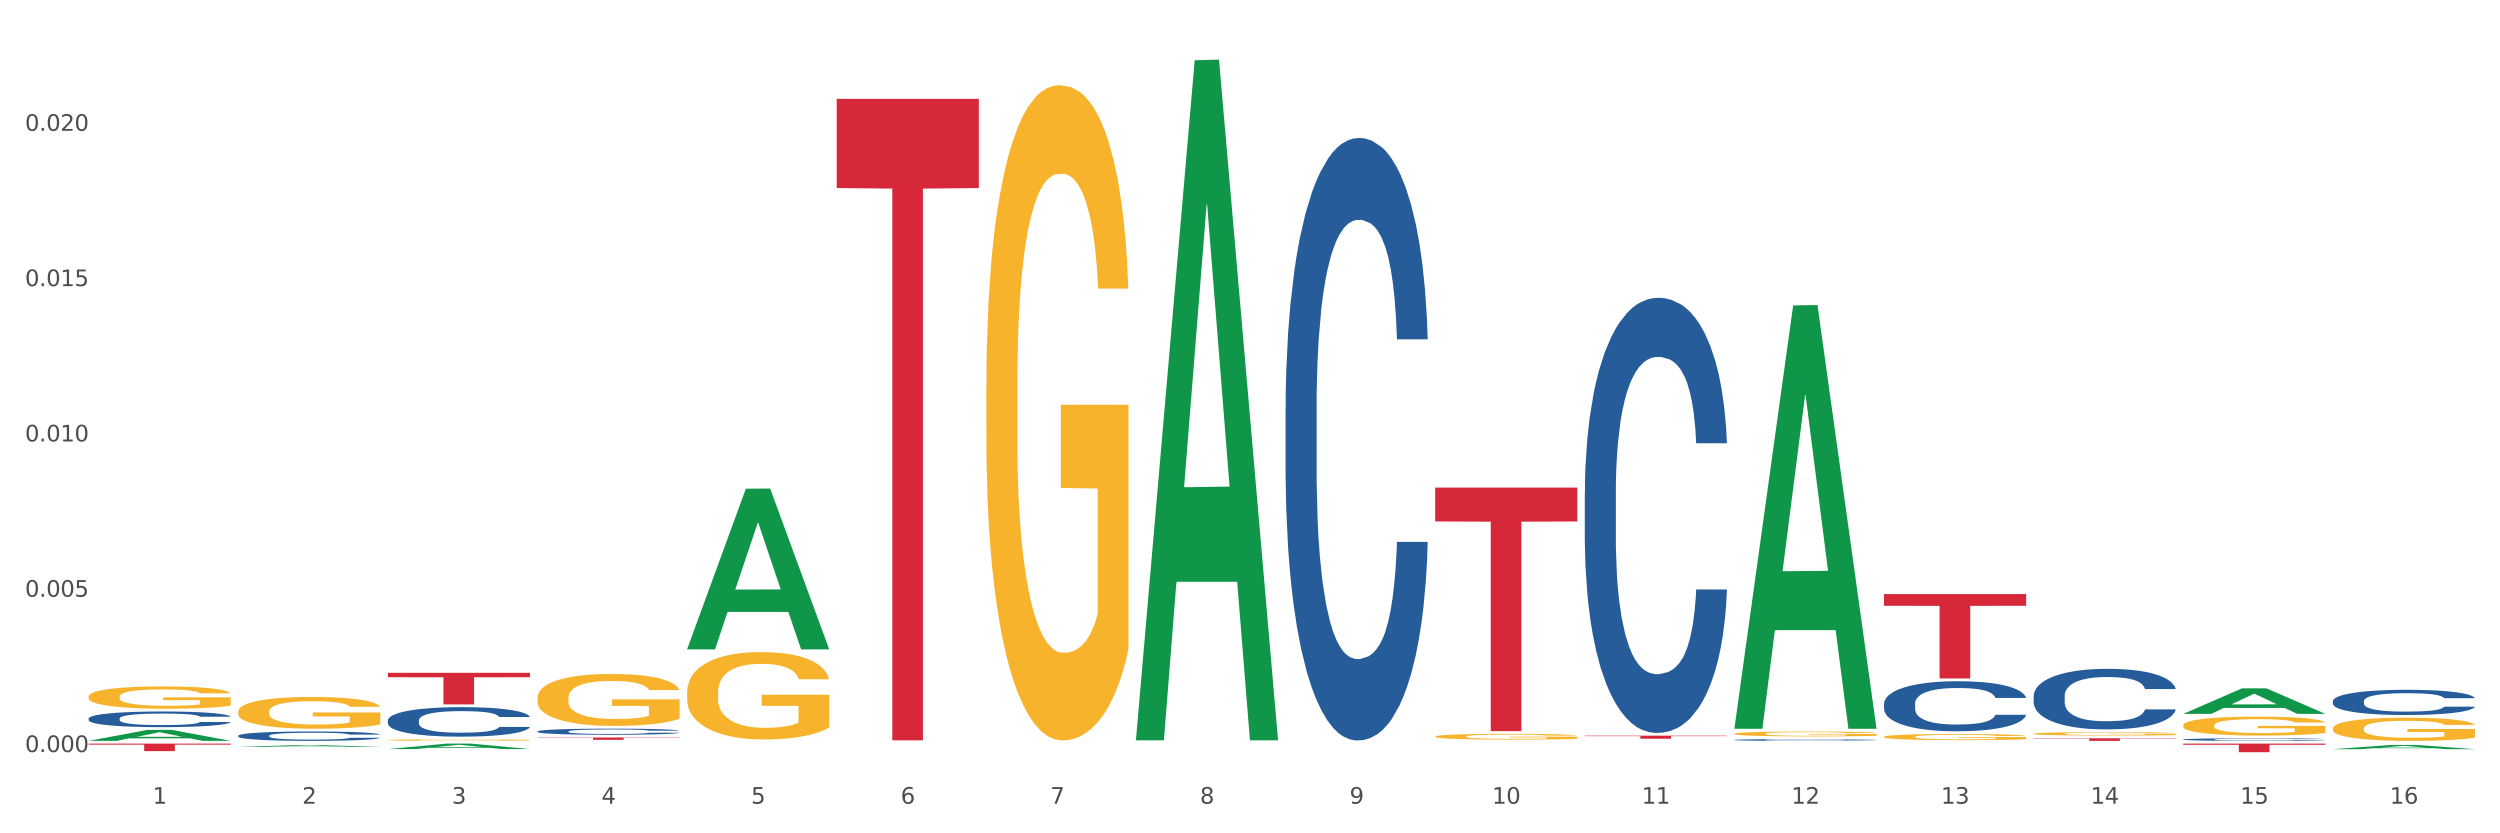 <?xml version="1.0" encoding="utf-8" standalone="no"?>
<!DOCTYPE svg PUBLIC "-//W3C//DTD SVG 1.1//EN"
  "http://www.w3.org/Graphics/SVG/1.1/DTD/svg11.dtd">
<svg xmlns:xlink="http://www.w3.org/1999/xlink" width="1080pt" height="360pt" viewBox="0 0 1080 360" xmlns="http://www.w3.org/2000/svg" version="1.1">
 <rect x="0" y="0" width="1080" height="360" fill="#333333" stroke="none"/>
 <defs>
  <style type="text/css">*{stroke-linejoin: round; stroke-linecap: butt}</style>
 </defs>
 <g id="figure_1">
  <g id="patch_1">
   <path d="M 0 360 
L 1080 360 
L 1080 0 
L 0 0 
z
" style="fill: #ffffff; stroke: #ffffff; stroke-linejoin: miter"/>
  </g>
  <g id="axes_1">
   <g id="matplotlib.axis_1">
    <g id="xtick_1">
     <g id="text_1">
      <!-- 1 -->
      <g style="fill: #4d4d4d" transform="translate(65.93 347.204) scale(0.096 -0.096)">
       <defs>
        <path id="DejaVuSans-31" d="M 794 531 
L 1825 531 
L 1825 4091 
L 703 3866 
L 703 4441 
L 1819 4666 
L 2450 4666 
L 2450 531 
L 3481 531 
L 3481 0 
L 794 0 
L 794 531 
z
" transform="scale(0.016)"/>
       </defs>
       <use xlink:href="#DejaVuSans-31"/>
      </g>
     </g>
    </g>
    <g id="xtick_2">
     <g id="text_2">
      <!-- 2 -->
      <g style="fill: #4d4d4d" transform="translate(130.565 347.204) scale(0.096 -0.096)">
       <defs>
        <path id="DejaVuSans-32" d="M 1228 531 
L 3431 531 
L 3431 0 
L 469 0 
L 469 531 
Q 828 903 1448 1529 
Q 2069 2156 2228 2338 
Q 2531 2678 2651 2914 
Q 2772 3150 2772 3378 
Q 2772 3750 2511 3984 
Q 2250 4219 1831 4219 
Q 1534 4219 1204 4116 
Q 875 4013 500 3803 
L 500 4441 
Q 881 4594 1212 4672 
Q 1544 4750 1819 4750 
Q 2544 4750 2975 4387 
Q 3406 4025 3406 3419 
Q 3406 3131 3298 2873 
Q 3191 2616 2906 2266 
Q 2828 2175 2409 1742 
Q 1991 1309 1228 531 
z
" transform="scale(0.016)"/>
       </defs>
       <use xlink:href="#DejaVuSans-32"/>
      </g>
     </g>
    </g>
    <g id="xtick_3">
     <g id="text_3">
      <!-- 3 -->
      <g style="fill: #4d4d4d" transform="translate(195.199 347.204) scale(0.096 -0.096)">
       <defs>
        <path id="DejaVuSans-33" d="M 2597 2516 
Q 3050 2419 3304 2112 
Q 3559 1806 3559 1356 
Q 3559 666 3084 287 
Q 2609 -91 1734 -91 
Q 1441 -91 1130 -33 
Q 819 25 488 141 
L 488 750 
Q 750 597 1062 519 
Q 1375 441 1716 441 
Q 2309 441 2620 675 
Q 2931 909 2931 1356 
Q 2931 1769 2642 2001 
Q 2353 2234 1838 2234 
L 1294 2234 
L 1294 2753 
L 1863 2753 
Q 2328 2753 2575 2939 
Q 2822 3125 2822 3475 
Q 2822 3834 2567 4026 
Q 2313 4219 1838 4219 
Q 1578 4219 1281 4162 
Q 984 4106 628 3988 
L 628 4550 
Q 988 4650 1302 4700 
Q 1616 4750 1894 4750 
Q 2613 4750 3031 4423 
Q 3450 4097 3450 3541 
Q 3450 3153 3228 2886 
Q 3006 2619 2597 2516 
z
" transform="scale(0.016)"/>
       </defs>
       <use xlink:href="#DejaVuSans-33"/>
      </g>
     </g>
    </g>
    <g id="xtick_4">
     <g id="text_4">
      <!-- 4 -->
      <g style="fill: #4d4d4d" transform="translate(259.833 347.204) scale(0.096 -0.096)">
       <defs>
        <path id="DejaVuSans-34" d="M 2419 4116 
L 825 1625 
L 2419 1625 
L 2419 4116 
z
M 2253 4666 
L 3047 4666 
L 3047 1625 
L 3713 1625 
L 3713 1100 
L 3047 1100 
L 3047 0 
L 2419 0 
L 2419 1100 
L 313 1100 
L 313 1709 
L 2253 4666 
z
" transform="scale(0.016)"/>
       </defs>
       <use xlink:href="#DejaVuSans-34"/>
      </g>
     </g>
    </g>
    <g id="xtick_5">
     <g id="text_5">
      <!-- 5 -->
      <g style="fill: #4d4d4d" transform="translate(324.467 347.204) scale(0.096 -0.096)">
       <defs>
        <path id="DejaVuSans-35" d="M 691 4666 
L 3169 4666 
L 3169 4134 
L 1269 4134 
L 1269 2991 
Q 1406 3038 1543 3061 
Q 1681 3084 1819 3084 
Q 2600 3084 3056 2656 
Q 3513 2228 3513 1497 
Q 3513 744 3044 326 
Q 2575 -91 1722 -91 
Q 1428 -91 1123 -41 
Q 819 9 494 109 
L 494 744 
Q 775 591 1075 516 
Q 1375 441 1709 441 
Q 2250 441 2565 725 
Q 2881 1009 2881 1497 
Q 2881 1984 2565 2268 
Q 2250 2553 1709 2553 
Q 1456 2553 1204 2497 
Q 953 2441 691 2322 
L 691 4666 
z
" transform="scale(0.016)"/>
       </defs>
       <use xlink:href="#DejaVuSans-35"/>
      </g>
     </g>
    </g>
    <g id="xtick_6">
     <g id="text_6">
      <!-- 6 -->
      <g style="fill: #4d4d4d" transform="translate(389.102 347.204) scale(0.096 -0.096)">
       <defs>
        <path id="DejaVuSans-36" d="M 2113 2584 
Q 1688 2584 1439 2293 
Q 1191 2003 1191 1497 
Q 1191 994 1439 701 
Q 1688 409 2113 409 
Q 2538 409 2786 701 
Q 3034 994 3034 1497 
Q 3034 2003 2786 2293 
Q 2538 2584 2113 2584 
z
M 3366 4563 
L 3366 3988 
Q 3128 4100 2886 4159 
Q 2644 4219 2406 4219 
Q 1781 4219 1451 3797 
Q 1122 3375 1075 2522 
Q 1259 2794 1537 2939 
Q 1816 3084 2150 3084 
Q 2853 3084 3261 2657 
Q 3669 2231 3669 1497 
Q 3669 778 3244 343 
Q 2819 -91 2113 -91 
Q 1303 -91 875 529 
Q 447 1150 447 2328 
Q 447 3434 972 4092 
Q 1497 4750 2381 4750 
Q 2619 4750 2861 4703 
Q 3103 4656 3366 4563 
z
" transform="scale(0.016)"/>
       </defs>
       <use xlink:href="#DejaVuSans-36"/>
      </g>
     </g>
    </g>
    <g id="xtick_7">
     <g id="text_7">
      <!-- 7 -->
      <g style="fill: #4d4d4d" transform="translate(453.736 347.204) scale(0.096 -0.096)">
       <defs>
        <path id="DejaVuSans-37" d="M 525 4666 
L 3525 4666 
L 3525 4397 
L 1831 0 
L 1172 0 
L 2766 4134 
L 525 4134 
L 525 4666 
z
" transform="scale(0.016)"/>
       </defs>
       <use xlink:href="#DejaVuSans-37"/>
      </g>
     </g>
    </g>
    <g id="xtick_8">
     <g id="text_8">
      <!-- 8 -->
      <g style="fill: #4d4d4d" transform="translate(518.37 347.204) scale(0.096 -0.096)">
       <defs>
        <path id="DejaVuSans-38" d="M 2034 2216 
Q 1584 2216 1326 1975 
Q 1069 1734 1069 1313 
Q 1069 891 1326 650 
Q 1584 409 2034 409 
Q 2484 409 2743 651 
Q 3003 894 3003 1313 
Q 3003 1734 2745 1975 
Q 2488 2216 2034 2216 
z
M 1403 2484 
Q 997 2584 770 2862 
Q 544 3141 544 3541 
Q 544 4100 942 4425 
Q 1341 4750 2034 4750 
Q 2731 4750 3128 4425 
Q 3525 4100 3525 3541 
Q 3525 3141 3298 2862 
Q 3072 2584 2669 2484 
Q 3125 2378 3379 2068 
Q 3634 1759 3634 1313 
Q 3634 634 3220 271 
Q 2806 -91 2034 -91 
Q 1263 -91 848 271 
Q 434 634 434 1313 
Q 434 1759 690 2068 
Q 947 2378 1403 2484 
z
M 1172 3481 
Q 1172 3119 1398 2916 
Q 1625 2713 2034 2713 
Q 2441 2713 2670 2916 
Q 2900 3119 2900 3481 
Q 2900 3844 2670 4047 
Q 2441 4250 2034 4250 
Q 1625 4250 1398 4047 
Q 1172 3844 1172 3481 
z
" transform="scale(0.016)"/>
       </defs>
       <use xlink:href="#DejaVuSans-38"/>
      </g>
     </g>
    </g>
    <g id="xtick_9">
     <g id="text_9">
      <!-- 9 -->
      <g style="fill: #4d4d4d" transform="translate(583.005 347.204) scale(0.096 -0.096)">
       <defs>
        <path id="DejaVuSans-39" d="M 703 97 
L 703 672 
Q 941 559 1184 500 
Q 1428 441 1663 441 
Q 2288 441 2617 861 
Q 2947 1281 2994 2138 
Q 2813 1869 2534 1725 
Q 2256 1581 1919 1581 
Q 1219 1581 811 2004 
Q 403 2428 403 3163 
Q 403 3881 828 4315 
Q 1253 4750 1959 4750 
Q 2769 4750 3195 4129 
Q 3622 3509 3622 2328 
Q 3622 1225 3098 567 
Q 2575 -91 1691 -91 
Q 1453 -91 1209 -44 
Q 966 3 703 97 
z
M 1959 2075 
Q 2384 2075 2632 2365 
Q 2881 2656 2881 3163 
Q 2881 3666 2632 3958 
Q 2384 4250 1959 4250 
Q 1534 4250 1286 3958 
Q 1038 3666 1038 3163 
Q 1038 2656 1286 2365 
Q 1534 2075 1959 2075 
z
" transform="scale(0.016)"/>
       </defs>
       <use xlink:href="#DejaVuSans-39"/>
      </g>
     </g>
    </g>
    <g id="xtick_10">
     <g id="text_10">
      <!-- 10 -->
      <g style="fill: #4d4d4d" transform="translate(644.585 347.204) scale(0.096 -0.096)">
       <defs>
        <path id="DejaVuSans-30" d="M 2034 4250 
Q 1547 4250 1301 3770 
Q 1056 3291 1056 2328 
Q 1056 1369 1301 889 
Q 1547 409 2034 409 
Q 2525 409 2770 889 
Q 3016 1369 3016 2328 
Q 3016 3291 2770 3770 
Q 2525 4250 2034 4250 
z
M 2034 4750 
Q 2819 4750 3233 4129 
Q 3647 3509 3647 2328 
Q 3647 1150 3233 529 
Q 2819 -91 2034 -91 
Q 1250 -91 836 529 
Q 422 1150 422 2328 
Q 422 3509 836 4129 
Q 1250 4750 2034 4750 
z
" transform="scale(0.016)"/>
       </defs>
       <use xlink:href="#DejaVuSans-31"/>
       <use xlink:href="#DejaVuSans-30" transform="translate(63.623 0)"/>
      </g>
     </g>
    </g>
    <g id="xtick_11">
     <g id="text_11">
      <!-- 11 -->
      <g style="fill: #4d4d4d" transform="translate(709.219 347.204) scale(0.096 -0.096)">
       <use xlink:href="#DejaVuSans-31"/>
       <use xlink:href="#DejaVuSans-31" transform="translate(63.623 0)"/>
      </g>
     </g>
    </g>
    <g id="xtick_12">
     <g id="text_12">
      <!-- 12 -->
      <g style="fill: #4d4d4d" transform="translate(773.854 347.204) scale(0.096 -0.096)">
       <use xlink:href="#DejaVuSans-31"/>
       <use xlink:href="#DejaVuSans-32" transform="translate(63.623 0)"/>
      </g>
     </g>
    </g>
    <g id="xtick_13">
     <g id="text_13">
      <!-- 13 -->
      <g style="fill: #4d4d4d" transform="translate(838.488 347.204) scale(0.096 -0.096)">
       <use xlink:href="#DejaVuSans-31"/>
       <use xlink:href="#DejaVuSans-33" transform="translate(63.623 0)"/>
      </g>
     </g>
    </g>
    <g id="xtick_14">
     <g id="text_14">
      <!-- 14 -->
      <g style="fill: #4d4d4d" transform="translate(903.122 347.204) scale(0.096 -0.096)">
       <use xlink:href="#DejaVuSans-31"/>
       <use xlink:href="#DejaVuSans-34" transform="translate(63.623 0)"/>
      </g>
     </g>
    </g>
    <g id="xtick_15">
     <g id="text_15">
      <!-- 15 -->
      <g style="fill: #4d4d4d" transform="translate(967.756 347.204) scale(0.096 -0.096)">
       <use xlink:href="#DejaVuSans-31"/>
       <use xlink:href="#DejaVuSans-35" transform="translate(63.623 0)"/>
      </g>
     </g>
    </g>
    <g id="xtick_16">
     <g id="text_16">
      <!-- 16 -->
      <g style="fill: #4d4d4d" transform="translate(1032.391 347.204) scale(0.096 -0.096)">
       <use xlink:href="#DejaVuSans-31"/>
       <use xlink:href="#DejaVuSans-36" transform="translate(63.623 0)"/>
      </g>
     </g>
    </g>
    <g id="xtick_17"/>
    <g id="xtick_18"/>
    <g id="xtick_19"/>
    <g id="xtick_20"/>
    <g id="xtick_21"/>
    <g id="xtick_22"/>
    <g id="xtick_23"/>
    <g id="xtick_24"/>
    <g id="xtick_25"/>
    <g id="xtick_26"/>
    <g id="xtick_27"/>
    <g id="xtick_28"/>
    <g id="xtick_29"/>
    <g id="xtick_30"/>
    <g id="xtick_31"/>
   </g>
   <g id="matplotlib.axis_2">
    <g id="ytick_1">
     <g id="text_17">
      <!-- 0.000 -->
      <g style="fill: #4d4d4d" transform="translate(10.8 324.885) scale(0.096 -0.096)">
       <defs>
        <path id="DejaVuSans-2e" d="M 684 794 
L 1344 794 
L 1344 0 
L 684 0 
L 684 794 
z
" transform="scale(0.016)"/>
       </defs>
       <use xlink:href="#DejaVuSans-30"/>
       <use xlink:href="#DejaVuSans-2e" transform="translate(63.623 0)"/>
       <use xlink:href="#DejaVuSans-30" transform="translate(95.41 0)"/>
       <use xlink:href="#DejaVuSans-30" transform="translate(159.033 0)"/>
       <use xlink:href="#DejaVuSans-30" transform="translate(222.656 0)"/>
      </g>
     </g>
    </g>
    <g id="ytick_2">
     <g id="text_18">
      <!-- 0.005 -->
      <g style="fill: #4d4d4d" transform="translate(10.8 257.792) scale(0.096 -0.096)">
       <use xlink:href="#DejaVuSans-30"/>
       <use xlink:href="#DejaVuSans-2e" transform="translate(63.623 0)"/>
       <use xlink:href="#DejaVuSans-30" transform="translate(95.41 0)"/>
       <use xlink:href="#DejaVuSans-30" transform="translate(159.033 0)"/>
       <use xlink:href="#DejaVuSans-35" transform="translate(222.656 0)"/>
      </g>
     </g>
    </g>
    <g id="ytick_3">
     <g id="text_19">
      <!-- 0.010 -->
      <g style="fill: #4d4d4d" transform="translate(10.8 190.699) scale(0.096 -0.096)">
       <use xlink:href="#DejaVuSans-30"/>
       <use xlink:href="#DejaVuSans-2e" transform="translate(63.623 0)"/>
       <use xlink:href="#DejaVuSans-30" transform="translate(95.41 0)"/>
       <use xlink:href="#DejaVuSans-31" transform="translate(159.033 0)"/>
       <use xlink:href="#DejaVuSans-30" transform="translate(222.656 0)"/>
      </g>
     </g>
    </g>
    <g id="ytick_4">
     <g id="text_20">
      <!-- 0.015 -->
      <g style="fill: #4d4d4d" transform="translate(10.8 123.606) scale(0.096 -0.096)">
       <use xlink:href="#DejaVuSans-30"/>
       <use xlink:href="#DejaVuSans-2e" transform="translate(63.623 0)"/>
       <use xlink:href="#DejaVuSans-30" transform="translate(95.41 0)"/>
       <use xlink:href="#DejaVuSans-31" transform="translate(159.033 0)"/>
       <use xlink:href="#DejaVuSans-35" transform="translate(222.656 0)"/>
      </g>
     </g>
    </g>
    <g id="ytick_5">
     <g id="text_21">
      <!-- 0.020 -->
      <g style="fill: #4d4d4d" transform="translate(10.8 56.513) scale(0.096 -0.096)">
       <use xlink:href="#DejaVuSans-30"/>
       <use xlink:href="#DejaVuSans-2e" transform="translate(63.623 0)"/>
       <use xlink:href="#DejaVuSans-30" transform="translate(95.41 0)"/>
       <use xlink:href="#DejaVuSans-32" transform="translate(159.033 0)"/>
       <use xlink:href="#DejaVuSans-30" transform="translate(222.656 0)"/>
      </g>
     </g>
    </g>
    <g id="ytick_6"/>
    <g id="ytick_7"/>
    <g id="ytick_8"/>
    <g id="ytick_9"/>
    <g id="ytick_10"/>
   </g>
   <g id="PolyCollection_1">
    <path d="M 1007.797 323.645 
L 1007.861 323.643 
L 1033.181 321.803 
L 1043.689 321.801 
L 1069.2 323.648 
L 1057.046 323.648 
L 1051.539 323.218 
L 1025.395 323.218 
L 1025.205 323.225 
L 1019.888 323.648 
L 1007.797 323.648 
L 1007.797 323.645 
L 1028.687 322.961 
L 1048.247 322.96 
L 1038.562 322.195 
L 1038.435 322.191 
L 1038.309 322.196 
L 1028.624 322.96 
L 1028.687 322.961 
L 1007.797 323.645 
z
" clip-path="url(#p4afcc658ad)" style="fill: #109648"/>
    <path d="M 232.186 315.966 
L 232.258 315.964 
L 232.258 315.896 
L 232.476 315.804 
L 233.275 315.635 
L 234.291 315.507 
L 236.033 315.357 
L 236.976 315.294 
L 238.21 315.224 
L 240.75 315.11 
L 243.654 315.014 
L 245.686 314.961 
L 247.21 314.927 
L 250.621 314.866 
L 252.581 314.84 
L 254.613 314.818 
L 256.355 314.803 
L 259.258 314.786 
L 261.581 314.779 
L 264.266 314.777 
L 266.516 314.779 
L 269.492 314.789 
L 273.847 314.818 
L 275.516 314.835 
L 277.766 314.864 
L 280.089 314.902 
L 281.976 314.941 
L 284.153 314.997 
L 286.403 315.069 
L 288.58 315.161 
L 290.105 315.246 
L 291.338 315.335 
L 292.427 315.444 
L 293.226 315.563 
L 293.588 315.662 
L 280.306 315.662 
L 279.943 315.572 
L 279.218 315.476 
L 278.492 315.41 
L 277.693 315.357 
L 276.46 315.297 
L 275.371 315.258 
L 273.556 315.212 
L 271.887 315.183 
L 270.508 315.166 
L 268.839 315.152 
L 265.282 315.137 
L 262.742 315.137 
L 261.145 315.142 
L 259.186 315.154 
L 257.516 315.171 
L 255.557 315.2 
L 254.032 315.231 
L 252.508 315.272 
L 251.637 315.301 
L 250.331 315.355 
L 249.46 315.398 
L 248.299 315.473 
L 247.645 315.526 
L 246.484 315.664 
L 245.976 315.766 
L 245.758 315.836 
L 245.613 315.913 
L 245.613 316.29 
L 246.049 316.46 
L 246.412 316.532 
L 246.992 316.614 
L 248.081 316.721 
L 249.678 316.825 
L 251.347 316.9 
L 252.726 316.946 
L 254.032 316.979 
L 255.339 317.006 
L 256.936 317.03 
L 258.242 317.045 
L 260.202 317.059 
L 262.524 317.066 
L 264.339 317.066 
L 268.04 317.054 
L 269.71 317.042 
L 271.306 317.025 
L 273.048 316.999 
L 274.427 316.97 
L 275.226 316.948 
L 276.532 316.902 
L 277.548 316.854 
L 278.419 316.798 
L 279 316.75 
L 279.653 316.677 
L 280.161 316.595 
L 280.306 316.551 
L 293.588 316.551 
L 293.298 316.638 
L 292.79 316.723 
L 291.774 316.837 
L 290.976 316.902 
L 289.742 316.982 
L 288.435 317.05 
L 286.621 317.124 
L 284.951 317.18 
L 283.21 317.228 
L 281.322 317.272 
L 277.911 317.332 
L 276.677 317.349 
L 274.064 317.378 
L 272.032 317.395 
L 269.056 317.412 
L 266.008 317.422 
L 262.815 317.424 
L 259.984 317.419 
L 256.863 317.405 
L 254.903 317.39 
L 252.726 317.369 
L 250.186 317.335 
L 247.791 317.294 
L 245.541 317.245 
L 243.436 317.19 
L 241.476 317.127 
L 238.936 317.023 
L 237.049 316.921 
L 235.67 316.827 
L 234.726 316.747 
L 233.783 316.646 
L 233.275 316.576 
L 232.476 316.406 
L 232.186 316.249 
L 232.186 315.966 
z
" clip-path="url(#p4afcc658ad)" style="fill: #255c99"/>
    <path d="M 167.552 311.214 
L 167.624 311.202 
L 167.624 310.876 
L 167.842 310.434 
L 168.64 309.619 
L 169.656 309.002 
L 171.398 308.28 
L 172.342 307.978 
L 173.576 307.64 
L 176.116 307.093 
L 179.019 306.627 
L 181.051 306.371 
L 182.576 306.208 
L 185.987 305.917 
L 187.947 305.789 
L 189.979 305.685 
L 191.721 305.615 
L 194.624 305.533 
L 196.946 305.498 
L 199.632 305.487 
L 201.882 305.498 
L 204.858 305.545 
L 209.212 305.685 
L 210.882 305.766 
L 213.132 305.906 
L 215.454 306.092 
L 217.341 306.278 
L 219.519 306.546 
L 221.769 306.895 
L 223.946 307.338 
L 225.47 307.745 
L 226.704 308.176 
L 227.793 308.699 
L 228.591 309.27 
L 228.954 309.747 
L 215.672 309.747 
L 215.309 309.316 
L 214.583 308.851 
L 213.858 308.536 
L 213.059 308.28 
L 211.825 307.989 
L 210.737 307.803 
L 208.922 307.582 
L 207.253 307.442 
L 205.874 307.361 
L 204.204 307.291 
L 200.648 307.221 
L 198.108 307.221 
L 196.511 307.244 
L 194.551 307.303 
L 192.882 307.384 
L 190.922 307.524 
L 189.398 307.675 
L 187.874 307.873 
L 187.003 308.013 
L 185.697 308.269 
L 184.826 308.478 
L 183.664 308.839 
L 183.011 309.095 
L 181.85 309.759 
L 181.342 310.248 
L 181.124 310.585 
L 180.979 310.958 
L 180.979 312.773 
L 181.414 313.588 
L 181.777 313.937 
L 182.358 314.333 
L 183.447 314.845 
L 185.043 315.346 
L 186.713 315.707 
L 188.092 315.928 
L 189.398 316.091 
L 190.705 316.219 
L 192.301 316.335 
L 193.608 316.405 
L 195.567 316.475 
L 197.89 316.51 
L 199.704 316.51 
L 203.406 316.452 
L 205.075 316.393 
L 206.672 316.312 
L 208.414 316.184 
L 209.793 316.044 
L 210.591 315.94 
L 211.898 315.718 
L 212.914 315.486 
L 213.785 315.218 
L 214.366 314.985 
L 215.019 314.636 
L 215.527 314.24 
L 215.672 314.031 
L 228.954 314.031 
L 228.664 314.45 
L 228.156 314.857 
L 227.14 315.404 
L 226.341 315.718 
L 225.107 316.102 
L 223.801 316.428 
L 221.987 316.789 
L 220.317 317.057 
L 218.575 317.29 
L 216.688 317.499 
L 213.277 317.79 
L 212.043 317.872 
L 209.43 318.011 
L 207.398 318.093 
L 204.422 318.174 
L 201.374 318.221 
L 198.18 318.233 
L 195.35 318.209 
L 192.229 318.139 
L 190.269 318.07 
L 188.092 317.965 
L 185.551 317.802 
L 183.156 317.604 
L 180.906 317.371 
L 178.801 317.104 
L 176.842 316.801 
L 174.302 316.3 
L 172.414 315.811 
L 171.035 315.358 
L 170.092 314.973 
L 169.148 314.485 
L 168.64 314.147 
L 167.842 313.332 
L 167.552 312.576 
L 167.552 311.214 
z
" clip-path="url(#p4afcc658ad)" style="fill: #255c99"/>
    <path d="M 102.917 317.825 
L 102.99 317.821 
L 102.99 317.717 
L 103.208 317.577 
L 104.006 317.318 
L 105.022 317.121 
L 106.764 316.892 
L 107.708 316.796 
L 108.941 316.688 
L 111.482 316.515 
L 114.385 316.367 
L 116.417 316.285 
L 117.941 316.233 
L 121.353 316.141 
L 123.312 316.1 
L 125.344 316.067 
L 127.086 316.045 
L 129.99 316.019 
L 132.312 316.008 
L 134.998 316.004 
L 137.248 316.008 
L 140.223 316.022 
L 144.578 316.067 
L 146.247 316.093 
L 148.497 316.137 
L 150.82 316.196 
L 152.707 316.256 
L 154.884 316.341 
L 157.134 316.452 
L 159.312 316.592 
L 160.836 316.722 
L 162.07 316.859 
L 163.159 317.025 
L 163.957 317.207 
L 164.32 317.358 
L 151.038 317.358 
L 150.675 317.221 
L 149.949 317.073 
L 149.223 316.973 
L 148.425 316.892 
L 147.191 316.799 
L 146.102 316.74 
L 144.288 316.67 
L 142.618 316.626 
L 141.239 316.6 
L 139.57 316.577 
L 136.014 316.555 
L 133.473 316.555 
L 131.877 316.563 
L 129.917 316.581 
L 128.248 316.607 
L 126.288 316.651 
L 124.764 316.7 
L 123.24 316.762 
L 122.369 316.807 
L 121.062 316.888 
L 120.191 316.955 
L 119.03 317.07 
L 118.377 317.151 
L 117.216 317.362 
L 116.707 317.517 
L 116.49 317.625 
L 116.345 317.743 
L 116.345 318.32 
L 116.78 318.579 
L 117.143 318.69 
L 117.724 318.816 
L 118.812 318.979 
L 120.409 319.138 
L 122.078 319.253 
L 123.457 319.323 
L 124.764 319.375 
L 126.07 319.416 
L 127.667 319.453 
L 128.973 319.475 
L 130.933 319.497 
L 133.256 319.508 
L 135.07 319.508 
L 138.772 319.49 
L 140.441 319.471 
L 142.038 319.445 
L 143.78 319.405 
L 145.159 319.36 
L 145.957 319.327 
L 147.264 319.257 
L 148.28 319.183 
L 149.151 319.098 
L 149.731 319.023 
L 150.385 318.912 
L 150.893 318.787 
L 151.038 318.72 
L 164.32 318.72 
L 164.03 318.853 
L 163.521 318.983 
L 162.505 319.157 
L 161.707 319.257 
L 160.473 319.379 
L 159.167 319.482 
L 157.352 319.597 
L 155.683 319.682 
L 153.941 319.756 
L 152.054 319.823 
L 148.643 319.915 
L 147.409 319.941 
L 144.796 319.986 
L 142.764 320.012 
L 139.788 320.037 
L 136.74 320.052 
L 133.546 320.056 
L 130.715 320.049 
L 127.594 320.026 
L 125.635 320.004 
L 123.457 319.971 
L 120.917 319.919 
L 118.522 319.856 
L 116.272 319.782 
L 114.167 319.697 
L 112.208 319.601 
L 109.667 319.442 
L 107.78 319.286 
L 106.401 319.142 
L 105.458 319.02 
L 104.514 318.864 
L 104.006 318.757 
L 103.208 318.498 
L 102.917 318.257 
L 102.917 317.825 
z
" clip-path="url(#p4afcc658ad)" style="fill: #255c99"/>
    <path d="M 38.283 310.404 
L 38.356 310.398 
L 38.356 310.225 
L 38.573 309.99 
L 39.372 309.557 
L 40.388 309.23 
L 42.13 308.846 
L 43.073 308.686 
L 44.307 308.506 
L 46.847 308.216 
L 49.751 307.968 
L 51.783 307.832 
L 53.307 307.746 
L 56.718 307.591 
L 58.678 307.523 
L 60.71 307.468 
L 62.452 307.431 
L 65.355 307.387 
L 67.678 307.369 
L 70.363 307.363 
L 72.613 307.369 
L 75.589 307.393 
L 79.944 307.468 
L 81.613 307.511 
L 83.863 307.585 
L 86.186 307.684 
L 88.073 307.783 
L 90.25 307.925 
L 92.5 308.111 
L 94.678 308.346 
L 96.202 308.562 
L 97.436 308.791 
L 98.524 309.069 
L 99.323 309.372 
L 99.686 309.625 
L 86.403 309.625 
L 86.041 309.397 
L 85.315 309.149 
L 84.589 308.982 
L 83.791 308.846 
L 82.557 308.692 
L 81.468 308.593 
L 79.654 308.475 
L 77.984 308.401 
L 76.605 308.358 
L 74.936 308.321 
L 71.379 308.284 
L 68.839 308.284 
L 67.242 308.296 
L 65.283 308.327 
L 63.613 308.37 
L 61.654 308.445 
L 60.13 308.525 
L 58.605 308.63 
L 57.734 308.704 
L 56.428 308.84 
L 55.557 308.951 
L 54.396 309.143 
L 53.743 309.279 
L 52.581 309.632 
L 52.073 309.891 
L 51.855 310.07 
L 51.71 310.268 
L 51.71 311.233 
L 52.146 311.666 
L 52.509 311.851 
L 53.089 312.061 
L 54.178 312.333 
L 55.775 312.599 
L 57.444 312.791 
L 58.823 312.908 
L 60.13 312.995 
L 61.436 313.063 
L 63.033 313.125 
L 64.339 313.162 
L 66.299 313.199 
L 68.621 313.217 
L 70.436 313.217 
L 74.137 313.186 
L 75.807 313.155 
L 77.404 313.112 
L 79.145 313.044 
L 80.524 312.97 
L 81.323 312.914 
L 82.629 312.797 
L 83.645 312.673 
L 84.516 312.531 
L 85.097 312.407 
L 85.75 312.222 
L 86.258 312.012 
L 86.403 311.9 
L 99.686 311.9 
L 99.395 312.123 
L 98.887 312.339 
L 97.871 312.63 
L 97.073 312.797 
L 95.839 313.001 
L 94.532 313.174 
L 92.718 313.366 
L 91.049 313.508 
L 89.307 313.632 
L 87.42 313.743 
L 84.008 313.897 
L 82.774 313.941 
L 80.162 314.015 
L 78.129 314.058 
L 75.154 314.101 
L 72.105 314.126 
L 68.912 314.132 
L 66.081 314.12 
L 62.96 314.083 
L 61.001 314.046 
L 58.823 313.99 
L 56.283 313.904 
L 53.888 313.798 
L 51.638 313.675 
L 49.533 313.533 
L 47.573 313.372 
L 45.033 313.106 
L 43.146 312.846 
L 41.767 312.605 
L 40.823 312.401 
L 39.88 312.142 
L 39.372 311.962 
L 38.573 311.53 
L 38.283 311.128 
L 38.283 310.404 
z
" clip-path="url(#p4afcc658ad)" style="fill: #255c99"/>
    <path d="M 361.454 42.714 
L 422.857 42.714 
L 422.857 81.225 
L 398.703 81.485 
L 398.703 319.835 
L 385.463 319.835 
L 385.463 81.485 
L 361.454 81.225 
L 361.454 42.975 
L 361.454 42.714 
z
" clip-path="url(#p4afcc658ad)" style="fill: #d62839"/>
    <path d="M 232.186 318.606 
L 293.588 318.606 
L 293.588 318.745 
L 269.435 318.745 
L 269.435 319.602 
L 256.194 319.602 
L 256.194 318.745 
L 232.186 318.745 
L 232.186 318.607 
L 232.186 318.606 
z
" clip-path="url(#p4afcc658ad)" style="fill: #d62839"/>
    <path d="M 167.552 290.664 
L 228.954 290.664 
L 228.954 292.56 
L 204.801 292.573 
L 204.801 304.305 
L 191.56 304.305 
L 191.56 292.573 
L 167.552 292.56 
L 167.552 290.677 
L 167.552 290.664 
z
" clip-path="url(#p4afcc658ad)" style="fill: #d62839"/>
    <path d="M 555.357 176.555 
L 555.43 176.317 
L 555.43 169.661 
L 555.648 160.627 
L 556.446 143.985 
L 557.462 131.386 
L 559.204 116.646 
L 560.148 110.465 
L 561.381 103.571 
L 563.922 92.397 
L 566.825 82.888 
L 568.857 77.658 
L 570.381 74.33 
L 573.793 68.386 
L 575.752 65.771 
L 577.785 63.632 
L 579.526 62.205 
L 582.43 60.541 
L 584.752 59.828 
L 587.438 59.59 
L 589.688 59.828 
L 592.663 60.779 
L 597.018 63.632 
L 598.688 65.296 
L 600.938 68.149 
L 603.26 71.952 
L 605.147 75.756 
L 607.325 81.224 
L 609.575 88.356 
L 611.752 97.39 
L 613.276 105.71 
L 614.51 114.507 
L 615.599 125.205 
L 616.397 136.854 
L 616.76 146.601 
L 603.478 146.601 
L 603.115 137.804 
L 602.389 128.295 
L 601.663 121.876 
L 600.865 116.646 
L 599.631 110.703 
L 598.542 106.899 
L 596.728 102.382 
L 595.059 99.529 
L 593.68 97.865 
L 592.01 96.439 
L 588.454 95.012 
L 585.913 95.012 
L 584.317 95.488 
L 582.357 96.677 
L 580.688 98.341 
L 578.728 101.194 
L 577.204 104.284 
L 575.68 108.326 
L 574.809 111.178 
L 573.502 116.408 
L 572.631 120.688 
L 571.47 128.057 
L 570.817 133.288 
L 569.656 146.838 
L 569.148 156.823 
L 568.93 163.717 
L 568.785 171.325 
L 568.785 208.411 
L 569.22 225.053 
L 569.583 232.185 
L 570.164 240.267 
L 571.252 250.728 
L 572.849 260.95 
L 574.518 268.32 
L 575.897 272.837 
L 577.204 276.165 
L 578.51 278.78 
L 580.107 281.158 
L 581.414 282.584 
L 583.373 284.01 
L 585.696 284.724 
L 587.51 284.724 
L 591.212 283.535 
L 592.881 282.346 
L 594.478 280.682 
L 596.22 278.067 
L 597.599 275.214 
L 598.397 273.075 
L 599.704 268.558 
L 600.72 263.803 
L 601.591 258.335 
L 602.171 253.58 
L 602.825 246.448 
L 603.333 238.366 
L 603.478 234.086 
L 616.76 234.086 
L 616.47 242.645 
L 615.962 250.965 
L 614.945 262.139 
L 614.147 268.558 
L 612.913 276.403 
L 611.607 283.059 
L 609.792 290.429 
L 608.123 295.897 
L 606.381 300.652 
L 604.494 304.931 
L 601.083 310.874 
L 599.849 312.538 
L 597.236 315.391 
L 595.204 317.055 
L 592.228 318.719 
L 589.18 319.67 
L 585.986 319.908 
L 583.155 319.433 
L 580.035 318.006 
L 578.075 316.58 
L 575.897 314.44 
L 573.357 311.112 
L 570.962 307.07 
L 568.712 302.316 
L 566.607 296.848 
L 564.648 290.667 
L 562.107 280.444 
L 560.22 270.46 
L 558.841 261.188 
L 557.898 253.343 
L 556.954 243.358 
L 556.446 236.464 
L 555.648 219.822 
L 555.357 204.37 
L 555.357 176.555 
z
" clip-path="url(#p4afcc658ad)" style="fill: #255c99"/>
    <path d="M 619.992 210.654 
L 681.394 210.654 
L 681.394 225.271 
L 657.241 225.37 
L 657.241 315.84 
L 644 315.84 
L 644 225.37 
L 619.992 225.271 
L 619.992 210.752 
L 619.992 210.654 
z
" clip-path="url(#p4afcc658ad)" style="fill: #d62839"/>
    <path d="M 1007.797 302.885 
L 1007.87 302.875 
L 1007.87 302.597 
L 1008.088 302.219 
L 1008.886 301.523 
L 1009.902 300.997 
L 1011.644 300.38 
L 1012.588 300.122 
L 1013.822 299.834 
L 1016.362 299.367 
L 1019.265 298.969 
L 1021.297 298.75 
L 1022.821 298.611 
L 1026.233 298.363 
L 1028.192 298.253 
L 1030.225 298.164 
L 1031.967 298.104 
L 1034.87 298.035 
L 1037.192 298.005 
L 1039.878 297.995 
L 1042.128 298.005 
L 1045.103 298.045 
L 1049.458 298.164 
L 1051.128 298.233 
L 1053.378 298.353 
L 1055.7 298.512 
L 1057.587 298.671 
L 1059.765 298.899 
L 1062.015 299.198 
L 1064.192 299.575 
L 1065.716 299.923 
L 1066.95 300.291 
L 1068.039 300.738 
L 1068.837 301.225 
L 1069.2 301.633 
L 1055.918 301.633 
L 1055.555 301.265 
L 1054.829 300.867 
L 1054.103 300.599 
L 1053.305 300.38 
L 1052.071 300.132 
L 1050.982 299.973 
L 1049.168 299.784 
L 1047.499 299.665 
L 1046.12 299.595 
L 1044.45 299.536 
L 1040.894 299.476 
L 1038.354 299.476 
L 1036.757 299.496 
L 1034.797 299.545 
L 1033.128 299.615 
L 1031.168 299.734 
L 1029.644 299.864 
L 1028.12 300.033 
L 1027.249 300.152 
L 1025.942 300.37 
L 1025.071 300.549 
L 1023.91 300.857 
L 1023.257 301.076 
L 1022.096 301.643 
L 1021.588 302.06 
L 1021.37 302.348 
L 1021.225 302.666 
L 1021.225 304.217 
L 1021.66 304.913 
L 1022.023 305.211 
L 1022.604 305.549 
L 1023.692 305.986 
L 1025.289 306.414 
L 1026.959 306.722 
L 1028.338 306.911 
L 1029.644 307.05 
L 1030.95 307.159 
L 1032.547 307.258 
L 1033.854 307.318 
L 1035.813 307.378 
L 1038.136 307.408 
L 1039.95 307.408 
L 1043.652 307.358 
L 1045.321 307.308 
L 1046.918 307.239 
L 1048.66 307.129 
L 1050.039 307.01 
L 1050.837 306.92 
L 1052.144 306.732 
L 1053.16 306.533 
L 1054.031 306.304 
L 1054.611 306.105 
L 1055.265 305.807 
L 1055.773 305.469 
L 1055.918 305.29 
L 1069.2 305.29 
L 1068.91 305.648 
L 1068.402 305.996 
L 1067.386 306.463 
L 1066.587 306.732 
L 1065.353 307.06 
L 1064.047 307.338 
L 1062.232 307.646 
L 1060.563 307.875 
L 1058.821 308.073 
L 1056.934 308.252 
L 1053.523 308.501 
L 1052.289 308.57 
L 1049.676 308.69 
L 1047.644 308.759 
L 1044.668 308.829 
L 1041.62 308.869 
L 1038.426 308.879 
L 1035.596 308.859 
L 1032.475 308.799 
L 1030.515 308.739 
L 1028.338 308.65 
L 1025.797 308.511 
L 1023.402 308.342 
L 1021.152 308.143 
L 1019.047 307.914 
L 1017.088 307.656 
L 1014.547 307.229 
L 1012.66 306.811 
L 1011.281 306.424 
L 1010.338 306.096 
L 1009.394 305.678 
L 1008.886 305.39 
L 1008.088 304.694 
L 1007.797 304.048 
L 1007.797 302.885 
z
" clip-path="url(#p4afcc658ad)" style="fill: #255c99"/>
    <path d="M 813.895 304.004 
L 813.967 303.984 
L 813.967 303.431 
L 814.185 302.681 
L 814.983 301.299 
L 815.999 300.253 
L 817.741 299.029 
L 818.685 298.516 
L 819.919 297.943 
L 822.459 297.015 
L 825.362 296.226 
L 827.394 295.791 
L 828.919 295.515 
L 832.33 295.022 
L 834.289 294.804 
L 836.322 294.627 
L 838.064 294.508 
L 840.967 294.37 
L 843.289 294.311 
L 845.975 294.291 
L 848.225 294.311 
L 851.201 294.39 
L 855.555 294.627 
L 857.225 294.765 
L 859.475 295.002 
L 861.797 295.318 
L 863.684 295.633 
L 865.862 296.088 
L 868.112 296.68 
L 870.289 297.43 
L 871.813 298.121 
L 873.047 298.851 
L 874.136 299.74 
L 874.934 300.707 
L 875.297 301.516 
L 862.015 301.516 
L 861.652 300.786 
L 860.926 299.996 
L 860.201 299.463 
L 859.402 299.029 
L 858.168 298.535 
L 857.08 298.22 
L 855.265 297.844 
L 853.596 297.608 
L 852.217 297.469 
L 850.547 297.351 
L 846.991 297.233 
L 844.451 297.233 
L 842.854 297.272 
L 840.894 297.371 
L 839.225 297.509 
L 837.265 297.746 
L 835.741 298.002 
L 834.217 298.338 
L 833.346 298.575 
L 832.04 299.009 
L 831.169 299.365 
L 830.007 299.977 
L 829.354 300.411 
L 828.193 301.536 
L 827.685 302.365 
L 827.467 302.938 
L 827.322 303.569 
L 827.322 306.649 
L 827.757 308.031 
L 828.12 308.623 
L 828.701 309.294 
L 829.79 310.163 
L 831.386 311.012 
L 833.056 311.624 
L 834.435 311.999 
L 835.741 312.275 
L 837.048 312.492 
L 838.644 312.69 
L 839.951 312.808 
L 841.91 312.927 
L 844.233 312.986 
L 846.047 312.986 
L 849.749 312.887 
L 851.418 312.788 
L 853.015 312.65 
L 854.757 312.433 
L 856.136 312.196 
L 856.934 312.019 
L 858.241 311.643 
L 859.257 311.249 
L 860.128 310.795 
L 860.709 310.4 
L 861.362 309.808 
L 861.87 309.136 
L 862.015 308.781 
L 875.297 308.781 
L 875.007 309.492 
L 874.499 310.183 
L 873.483 311.11 
L 872.684 311.643 
L 871.45 312.295 
L 870.144 312.848 
L 868.329 313.46 
L 866.66 313.914 
L 864.918 314.308 
L 863.031 314.664 
L 859.62 315.157 
L 858.386 315.296 
L 855.773 315.532 
L 853.741 315.671 
L 850.765 315.809 
L 847.717 315.888 
L 844.523 315.907 
L 841.693 315.868 
L 838.572 315.75 
L 836.612 315.631 
L 834.435 315.453 
L 831.894 315.177 
L 829.499 314.841 
L 827.249 314.447 
L 825.144 313.993 
L 823.185 313.479 
L 820.644 312.63 
L 818.757 311.801 
L 817.378 311.031 
L 816.435 310.38 
L 815.491 309.551 
L 814.983 308.978 
L 814.185 307.597 
L 813.895 306.313 
L 813.895 304.004 
z
" clip-path="url(#p4afcc658ad)" style="fill: #255c99"/>
    <path d="M 878.529 300.687 
L 878.601 300.663 
L 878.601 299.994 
L 878.819 299.086 
L 879.618 297.413 
L 880.634 296.147 
L 882.376 294.665 
L 883.319 294.044 
L 884.553 293.351 
L 887.093 292.228 
L 889.996 291.272 
L 892.029 290.746 
L 893.553 290.412 
L 896.964 289.814 
L 898.924 289.552 
L 900.956 289.336 
L 902.698 289.193 
L 905.601 289.026 
L 907.924 288.954 
L 910.609 288.93 
L 912.859 288.954 
L 915.835 289.05 
L 920.19 289.336 
L 921.859 289.504 
L 924.109 289.79 
L 926.432 290.173 
L 928.319 290.555 
L 930.496 291.105 
L 932.746 291.822 
L 934.923 292.73 
L 936.448 293.566 
L 937.681 294.45 
L 938.77 295.526 
L 939.569 296.697 
L 939.931 297.676 
L 926.649 297.676 
L 926.286 296.792 
L 925.561 295.836 
L 924.835 295.191 
L 924.036 294.665 
L 922.803 294.068 
L 921.714 293.686 
L 919.899 293.232 
L 918.23 292.945 
L 916.851 292.778 
L 915.182 292.634 
L 911.625 292.491 
L 909.085 292.491 
L 907.488 292.539 
L 905.529 292.658 
L 903.859 292.825 
L 901.9 293.112 
L 900.375 293.423 
L 898.851 293.829 
L 897.98 294.116 
L 896.674 294.641 
L 895.803 295.072 
L 894.642 295.812 
L 893.988 296.338 
L 892.827 297.7 
L 892.319 298.704 
L 892.101 299.397 
L 891.956 300.162 
L 891.956 303.889 
L 892.392 305.562 
L 892.754 306.279 
L 893.335 307.092 
L 894.424 308.143 
L 896.021 309.171 
L 897.69 309.911 
L 899.069 310.365 
L 900.375 310.7 
L 901.682 310.963 
L 903.279 311.202 
L 904.585 311.345 
L 906.545 311.489 
L 908.867 311.56 
L 910.682 311.56 
L 914.383 311.441 
L 916.053 311.321 
L 917.649 311.154 
L 919.391 310.891 
L 920.77 310.604 
L 921.569 310.389 
L 922.875 309.935 
L 923.891 309.457 
L 924.762 308.908 
L 925.343 308.43 
L 925.996 307.713 
L 926.504 306.9 
L 926.649 306.47 
L 939.931 306.47 
L 939.641 307.331 
L 939.133 308.167 
L 938.117 309.29 
L 937.319 309.935 
L 936.085 310.724 
L 934.778 311.393 
L 932.964 312.134 
L 931.294 312.683 
L 929.552 313.161 
L 927.665 313.591 
L 924.254 314.189 
L 923.02 314.356 
L 920.407 314.643 
L 918.375 314.81 
L 915.399 314.977 
L 912.351 315.073 
L 909.158 315.097 
L 906.327 315.049 
L 903.206 314.906 
L 901.246 314.762 
L 899.069 314.547 
L 896.529 314.213 
L 894.134 313.806 
L 891.884 313.329 
L 889.779 312.779 
L 887.819 312.158 
L 885.279 311.13 
L 883.392 310.126 
L 882.013 309.194 
L 881.069 308.406 
L 880.126 307.402 
L 879.618 306.709 
L 878.819 305.036 
L 878.529 303.483 
L 878.529 300.687 
z
" clip-path="url(#p4afcc658ad)" style="fill: #255c99"/>
    <path d="M 684.626 213.112 
L 684.699 212.94 
L 684.699 208.133 
L 684.916 201.609 
L 685.715 189.592 
L 686.731 180.492 
L 688.473 169.848 
L 689.416 165.384 
L 690.65 160.405 
L 693.19 152.336 
L 696.094 145.469 
L 698.126 141.692 
L 699.65 139.289 
L 703.061 134.996 
L 705.021 133.108 
L 707.053 131.563 
L 708.795 130.533 
L 711.698 129.331 
L 714.021 128.816 
L 716.706 128.644 
L 718.956 128.816 
L 721.932 129.503 
L 726.287 131.563 
L 727.956 132.765 
L 730.206 134.825 
L 732.529 137.572 
L 734.416 140.319 
L 736.593 144.267 
L 738.843 149.418 
L 741.021 155.942 
L 742.545 161.951 
L 743.779 168.303 
L 744.867 176.029 
L 745.666 184.441 
L 746.029 191.48 
L 732.746 191.48 
L 732.384 185.128 
L 731.658 178.26 
L 730.932 173.625 
L 730.134 169.848 
L 728.9 165.556 
L 727.811 162.809 
L 725.996 159.547 
L 724.327 157.487 
L 722.948 156.285 
L 721.279 155.255 
L 717.722 154.225 
L 715.182 154.225 
L 713.585 154.568 
L 711.626 155.427 
L 709.956 156.628 
L 707.997 158.689 
L 706.472 160.921 
L 704.948 163.839 
L 704.077 165.899 
L 702.771 169.676 
L 701.9 172.767 
L 700.739 178.089 
L 700.085 181.866 
L 698.924 191.652 
L 698.416 198.862 
L 698.198 203.841 
L 698.053 209.335 
L 698.053 236.118 
L 698.489 248.135 
L 698.852 253.286 
L 699.432 259.123 
L 700.521 266.677 
L 702.118 274.059 
L 703.787 279.382 
L 705.166 282.644 
L 706.472 285.047 
L 707.779 286.936 
L 709.376 288.653 
L 710.682 289.683 
L 712.642 290.713 
L 714.964 291.228 
L 716.779 291.228 
L 720.48 290.369 
L 722.15 289.511 
L 723.747 288.309 
L 725.488 286.421 
L 726.867 284.36 
L 727.666 282.815 
L 728.972 279.553 
L 729.988 276.12 
L 730.859 272.171 
L 731.44 268.737 
L 732.093 263.587 
L 732.601 257.75 
L 732.746 254.659 
L 746.029 254.659 
L 745.738 260.84 
L 745.23 266.849 
L 744.214 274.918 
L 743.416 279.553 
L 742.182 285.219 
L 740.875 290.026 
L 739.061 295.348 
L 737.392 299.297 
L 735.65 302.731 
L 733.763 305.821 
L 730.351 310.113 
L 729.117 311.315 
L 726.505 313.375 
L 724.472 314.577 
L 721.497 315.778 
L 718.448 316.465 
L 715.255 316.637 
L 712.424 316.293 
L 709.303 315.263 
L 707.343 314.233 
L 705.166 312.688 
L 702.626 310.285 
L 700.231 307.366 
L 697.981 303.932 
L 695.876 299.984 
L 693.916 295.52 
L 691.376 288.137 
L 689.489 280.927 
L 688.11 274.231 
L 687.166 268.566 
L 686.223 261.355 
L 685.715 256.376 
L 684.916 244.358 
L 684.626 233.199 
L 684.626 213.112 
z
" clip-path="url(#p4afcc658ad)" style="fill: #255c99"/>
    <path d="M 749.26 319.643 
L 749.333 319.643 
L 749.333 319.623 
L 749.551 319.597 
L 750.349 319.549 
L 751.365 319.513 
L 753.107 319.471 
L 754.051 319.453 
L 755.284 319.433 
L 757.825 319.401 
L 760.728 319.374 
L 762.76 319.358 
L 764.284 319.349 
L 767.696 319.332 
L 769.655 319.324 
L 771.687 319.318 
L 773.429 319.314 
L 776.333 319.309 
L 778.655 319.307 
L 781.341 319.306 
L 783.591 319.307 
L 786.566 319.31 
L 790.921 319.318 
L 792.59 319.323 
L 794.84 319.331 
L 797.163 319.342 
L 799.05 319.353 
L 801.227 319.369 
L 803.477 319.389 
L 805.655 319.415 
L 807.179 319.439 
L 808.413 319.465 
L 809.502 319.495 
L 810.3 319.529 
L 810.663 319.557 
L 797.381 319.557 
L 797.018 319.532 
L 796.292 319.504 
L 795.566 319.486 
L 794.768 319.471 
L 793.534 319.454 
L 792.445 319.443 
L 790.631 319.43 
L 788.961 319.421 
L 787.582 319.417 
L 785.913 319.413 
L 782.357 319.408 
L 779.816 319.408 
L 778.22 319.41 
L 776.26 319.413 
L 774.591 319.418 
L 772.631 319.426 
L 771.107 319.435 
L 769.583 319.447 
L 768.712 319.455 
L 767.405 319.47 
L 766.534 319.482 
L 765.373 319.504 
L 764.72 319.519 
L 763.558 319.558 
L 763.05 319.586 
L 762.833 319.606 
L 762.688 319.628 
L 762.688 319.735 
L 763.123 319.783 
L 763.486 319.803 
L 764.067 319.827 
L 765.155 319.857 
L 766.752 319.886 
L 768.421 319.907 
L 769.8 319.92 
L 771.107 319.93 
L 772.413 319.938 
L 774.01 319.944 
L 775.316 319.948 
L 777.276 319.953 
L 779.599 319.955 
L 781.413 319.955 
L 785.115 319.951 
L 786.784 319.948 
L 788.381 319.943 
L 790.123 319.935 
L 791.502 319.927 
L 792.3 319.921 
L 793.607 319.908 
L 794.623 319.894 
L 795.494 319.879 
L 796.074 319.865 
L 796.727 319.844 
L 797.236 319.821 
L 797.381 319.809 
L 810.663 319.809 
L 810.373 319.833 
L 809.864 319.857 
L 808.848 319.89 
L 808.05 319.908 
L 806.816 319.931 
L 805.51 319.95 
L 803.695 319.971 
L 802.026 319.987 
L 800.284 320 
L 798.397 320.013 
L 794.986 320.03 
L 793.752 320.035 
L 791.139 320.043 
L 789.107 320.048 
L 786.131 320.053 
L 783.082 320.055 
L 779.889 320.056 
L 777.058 320.055 
L 773.937 320.05 
L 771.978 320.046 
L 769.8 320.04 
L 767.26 320.031 
L 764.865 320.019 
L 762.615 320.005 
L 760.51 319.99 
L 758.55 319.972 
L 756.01 319.942 
L 754.123 319.914 
L 752.744 319.887 
L 751.801 319.864 
L 750.857 319.836 
L 750.349 319.816 
L 749.551 319.768 
L 749.26 319.723 
L 749.26 319.643 
z
" clip-path="url(#p4afcc658ad)" style="fill: #255c99"/>
    <path d="M 943.163 319.444 
L 943.236 319.443 
L 943.236 319.415 
L 943.453 319.376 
L 944.252 319.305 
L 945.268 319.251 
L 947.01 319.188 
L 947.953 319.162 
L 949.187 319.132 
L 951.728 319.085 
L 954.631 319.044 
L 956.663 319.022 
L 958.187 319.008 
L 961.598 318.982 
L 963.558 318.971 
L 965.59 318.962 
L 967.332 318.956 
L 970.235 318.949 
L 972.558 318.946 
L 975.243 318.945 
L 977.493 318.946 
L 980.469 318.95 
L 984.824 318.962 
L 986.493 318.969 
L 988.743 318.981 
L 991.066 318.998 
L 992.953 319.014 
L 995.13 319.037 
L 997.38 319.068 
L 999.558 319.106 
L 1001.082 319.142 
L 1002.316 319.179 
L 1003.404 319.225 
L 1004.203 319.275 
L 1004.566 319.316 
L 991.284 319.316 
L 990.921 319.279 
L 990.195 319.238 
L 989.469 319.211 
L 988.671 319.188 
L 987.437 319.163 
L 986.348 319.147 
L 984.534 319.127 
L 982.864 319.115 
L 981.485 319.108 
L 979.816 319.102 
L 976.26 319.096 
L 973.719 319.096 
L 972.122 319.098 
L 970.163 319.103 
L 968.494 319.11 
L 966.534 319.122 
L 965.01 319.136 
L 963.485 319.153 
L 962.615 319.165 
L 961.308 319.187 
L 960.437 319.206 
L 959.276 319.237 
L 958.623 319.259 
L 957.461 319.317 
L 956.953 319.36 
L 956.736 319.389 
L 956.59 319.422 
L 956.59 319.58 
L 957.026 319.651 
L 957.389 319.681 
L 957.969 319.716 
L 959.058 319.761 
L 960.655 319.804 
L 962.324 319.836 
L 963.703 319.855 
L 965.01 319.869 
L 966.316 319.88 
L 967.913 319.891 
L 969.219 319.897 
L 971.179 319.903 
L 973.502 319.906 
L 975.316 319.906 
L 979.018 319.901 
L 980.687 319.896 
L 982.284 319.889 
L 984.026 319.877 
L 985.405 319.865 
L 986.203 319.856 
L 987.509 319.837 
L 988.526 319.816 
L 989.397 319.793 
L 989.977 319.773 
L 990.63 319.742 
L 991.138 319.708 
L 991.284 319.69 
L 1004.566 319.69 
L 1004.275 319.726 
L 1003.767 319.762 
L 1002.751 319.809 
L 1001.953 319.837 
L 1000.719 319.87 
L 999.413 319.899 
L 997.598 319.93 
L 995.929 319.953 
L 994.187 319.974 
L 992.3 319.992 
L 988.888 320.017 
L 987.655 320.024 
L 985.042 320.037 
L 983.009 320.044 
L 980.034 320.051 
L 976.985 320.055 
L 973.792 320.056 
L 970.961 320.054 
L 967.84 320.048 
L 965.881 320.042 
L 963.703 320.033 
L 961.163 320.018 
L 958.768 320.001 
L 956.518 319.981 
L 954.413 319.958 
L 952.453 319.931 
L 949.913 319.887 
L 948.026 319.845 
L 946.647 319.805 
L 945.703 319.772 
L 944.76 319.729 
L 944.252 319.7 
L 943.453 319.629 
L 943.163 319.563 
L 943.163 319.444 
z
" clip-path="url(#p4afcc658ad)" style="fill: #255c99"/>
    <path d="M 38.283 321.238 
L 99.686 321.238 
L 99.686 321.692 
L 75.532 321.695 
L 75.532 324.503 
L 62.291 324.503 
L 62.291 321.695 
L 38.283 321.692 
L 38.283 321.241 
L 38.283 321.238 
z
" clip-path="url(#p4afcc658ad)" style="fill: #d62839"/>
    <path d="M 684.626 317.819 
L 746.029 317.819 
L 746.029 318 
L 721.875 318.001 
L 721.875 319.124 
L 708.634 319.124 
L 708.634 318.001 
L 684.626 318 
L 684.626 317.82 
L 684.626 317.819 
z
" clip-path="url(#p4afcc658ad)" style="fill: #d62839"/>
    <path d="M 813.895 256.63 
L 875.297 256.63 
L 875.297 261.7 
L 851.143 261.734 
L 851.143 293.109 
L 837.903 293.109 
L 837.903 261.734 
L 813.895 261.7 
L 813.895 256.664 
L 813.895 256.63 
z
" clip-path="url(#p4afcc658ad)" style="fill: #d62839"/>
    <path d="M 878.529 318.942 
L 939.931 318.942 
L 939.931 319.097 
L 915.778 319.098 
L 915.778 320.056 
L 902.537 320.056 
L 902.537 319.098 
L 878.529 319.097 
L 878.529 318.943 
L 878.529 318.942 
z
" clip-path="url(#p4afcc658ad)" style="fill: #d62839"/>
    <path d="M 943.163 321.238 
L 1004.566 321.238 
L 1004.566 321.754 
L 980.412 321.757 
L 980.412 324.95 
L 967.171 324.95 
L 967.171 321.757 
L 943.163 321.754 
L 943.163 321.241 
L 943.163 321.238 
z
" clip-path="url(#p4afcc658ad)" style="fill: #d62839"/>
    <path d="M 167.552 319.711 
L 167.624 319.71 
L 167.624 319.689 
L 167.769 319.671 
L 168.494 319.627 
L 169.581 319.591 
L 170.379 319.571 
L 171.176 319.556 
L 172.119 319.54 
L 173.279 319.523 
L 175.381 319.499 
L 176.686 319.487 
L 178.281 319.474 
L 181.18 319.456 
L 183.283 319.445 
L 185.458 319.436 
L 189.01 319.426 
L 191.33 319.421 
L 193.794 319.417 
L 196.767 319.415 
L 199.014 319.415 
L 203.944 319.416 
L 208.148 319.422 
L 210.178 319.426 
L 212.788 319.433 
L 214.165 319.437 
L 216.413 319.447 
L 218.732 319.459 
L 220.327 319.47 
L 222.72 319.489 
L 224.532 319.509 
L 226.199 319.534 
L 227.069 319.551 
L 227.722 319.567 
L 228.302 319.585 
L 228.882 319.614 
L 215.833 319.614 
L 215.325 319.593 
L 214.528 319.574 
L 213.368 319.555 
L 212.353 319.543 
L 210.613 319.529 
L 209.018 319.519 
L 207.351 319.512 
L 205.321 319.506 
L 203.726 319.504 
L 201.479 319.501 
L 197.057 319.502 
L 194.084 319.506 
L 192.055 319.512 
L 190.75 319.518 
L 189.59 319.523 
L 188.285 319.532 
L 186.763 319.544 
L 185.675 319.555 
L 184.588 319.569 
L 183.718 319.583 
L 182.92 319.6 
L 182.268 319.617 
L 181.76 319.635 
L 181.325 319.658 
L 180.963 319.695 
L 180.963 319.775 
L 181.108 319.793 
L 181.47 319.817 
L 181.905 319.835 
L 182.63 319.857 
L 183.283 319.871 
L 184.515 319.893 
L 185.893 319.91 
L 186.98 319.921 
L 188.067 319.931 
L 189.952 319.943 
L 192.055 319.954 
L 193.867 319.96 
L 196.332 319.966 
L 197.999 319.969 
L 199.449 319.97 
L 203.001 319.97 
L 205.539 319.968 
L 208.366 319.964 
L 210.541 319.959 
L 212.353 319.952 
L 214.383 319.942 
L 215.688 319.932 
L 215.688 319.809 
L 199.739 319.809 
L 199.739 319.727 
L 228.954 319.727 
L 228.954 319.966 
L 227.722 319.979 
L 226.344 319.99 
L 224.894 320 
L 222.72 320.012 
L 220.11 320.024 
L 217.79 320.032 
L 215.325 320.039 
L 212.425 320.045 
L 208.656 320.051 
L 206.336 320.054 
L 203.436 320.055 
L 200.029 320.056 
L 197.057 320.055 
L 194.157 320.052 
L 191.112 320.047 
L 188.14 320.039 
L 185.893 320.031 
L 183.645 320.022 
L 181.253 320.01 
L 179.368 319.998 
L 177.918 319.987 
L 176.323 319.974 
L 174.584 319.956 
L 173.279 319.941 
L 172.119 319.924 
L 170.886 319.903 
L 170.016 319.885 
L 169.146 319.862 
L 168.639 319.845 
L 168.059 319.819 
L 167.624 319.782 
L 167.552 319.711 
z
" clip-path="url(#p4afcc658ad)" style="fill: #f7b32b"/>
    <path d="M 232.186 301.529 
L 232.258 301.509 
L 232.258 300.771 
L 232.403 300.136 
L 233.128 298.6 
L 234.216 297.33 
L 235.013 296.654 
L 235.811 296.1 
L 236.753 295.547 
L 237.913 294.974 
L 240.015 294.134 
L 241.32 293.704 
L 242.915 293.253 
L 245.815 292.597 
L 247.917 292.229 
L 250.092 291.921 
L 253.644 291.553 
L 255.964 291.389 
L 258.429 291.266 
L 261.401 291.184 
L 263.648 291.163 
L 268.578 291.225 
L 272.783 291.409 
L 274.812 291.553 
L 277.422 291.798 
L 278.8 291.962 
L 281.047 292.29 
L 283.367 292.72 
L 284.962 293.089 
L 287.354 293.786 
L 289.166 294.482 
L 290.834 295.342 
L 291.704 295.937 
L 292.356 296.49 
L 292.936 297.125 
L 293.516 298.128 
L 280.467 298.128 
L 279.96 297.411 
L 279.162 296.735 
L 278.002 296.08 
L 276.987 295.67 
L 275.247 295.158 
L 273.653 294.83 
L 271.985 294.584 
L 269.955 294.38 
L 268.36 294.277 
L 266.113 294.195 
L 261.691 294.216 
L 258.719 294.38 
L 256.689 294.584 
L 255.384 294.769 
L 254.224 294.974 
L 252.919 295.261 
L 251.397 295.691 
L 250.309 296.08 
L 249.222 296.572 
L 248.352 297.063 
L 247.555 297.637 
L 246.902 298.251 
L 246.395 298.886 
L 245.96 299.665 
L 245.597 300.955 
L 245.597 303.762 
L 245.742 304.397 
L 246.105 305.237 
L 246.54 305.872 
L 247.265 306.63 
L 247.917 307.142 
L 249.15 307.879 
L 250.527 308.494 
L 251.614 308.883 
L 252.702 309.211 
L 254.587 309.662 
L 256.689 310.03 
L 258.501 310.256 
L 260.966 310.461 
L 262.633 310.543 
L 264.083 310.584 
L 267.636 310.584 
L 270.173 310.522 
L 273 310.379 
L 275.175 310.194 
L 276.987 309.969 
L 279.017 309.6 
L 280.322 309.252 
L 280.322 304.971 
L 264.373 304.95 
L 264.373 302.103 
L 293.588 302.103 
L 293.588 310.461 
L 292.356 310.891 
L 290.979 311.28 
L 289.529 311.628 
L 287.354 312.058 
L 284.744 312.468 
L 282.424 312.755 
L 279.96 313.001 
L 277.06 313.226 
L 273.29 313.431 
L 270.97 313.513 
L 268.071 313.574 
L 264.663 313.595 
L 261.691 313.554 
L 258.791 313.451 
L 255.746 313.267 
L 252.774 313.001 
L 250.527 312.734 
L 248.28 312.407 
L 245.887 311.977 
L 244.002 311.567 
L 242.553 311.198 
L 240.958 310.727 
L 239.218 310.112 
L 237.913 309.559 
L 236.753 308.986 
L 235.521 308.248 
L 234.651 307.613 
L 233.781 306.814 
L 233.273 306.22 
L 232.693 305.298 
L 232.258 304.008 
L 232.186 301.529 
z
" clip-path="url(#p4afcc658ad)" style="fill: #f7b32b"/>
    <path d="M 619.992 318.17 
L 620.064 318.168 
L 620.064 318.086 
L 620.209 318.016 
L 620.934 317.845 
L 622.021 317.705 
L 622.819 317.63 
L 623.616 317.569 
L 624.559 317.507 
L 625.719 317.444 
L 627.821 317.351 
L 629.126 317.303 
L 630.721 317.253 
L 633.621 317.18 
L 635.723 317.14 
L 637.898 317.106 
L 641.45 317.065 
L 643.77 317.047 
L 646.235 317.033 
L 649.207 317.024 
L 651.454 317.022 
L 656.384 317.028 
L 660.588 317.049 
L 662.618 317.065 
L 665.228 317.092 
L 666.605 317.11 
L 668.853 317.146 
L 671.173 317.194 
L 672.767 317.235 
L 675.16 317.312 
L 676.972 317.389 
L 678.639 317.485 
L 679.509 317.55 
L 680.162 317.612 
L 680.742 317.682 
L 681.322 317.793 
L 668.273 317.793 
L 667.765 317.714 
L 666.968 317.639 
L 665.808 317.566 
L 664.793 317.521 
L 663.053 317.464 
L 661.458 317.428 
L 659.791 317.401 
L 657.761 317.378 
L 656.166 317.367 
L 653.919 317.357 
L 649.497 317.36 
L 646.525 317.378 
L 644.495 317.401 
L 643.19 317.421 
L 642.03 317.444 
L 640.725 317.475 
L 639.203 317.523 
L 638.115 317.566 
L 637.028 317.621 
L 636.158 317.675 
L 635.36 317.739 
L 634.708 317.807 
L 634.201 317.877 
L 633.766 317.963 
L 633.403 318.106 
L 633.403 318.417 
L 633.548 318.488 
L 633.911 318.581 
L 634.346 318.651 
L 635.07 318.735 
L 635.723 318.792 
L 636.955 318.873 
L 638.333 318.941 
L 639.42 318.985 
L 640.508 319.021 
L 642.392 319.071 
L 644.495 319.112 
L 646.307 319.137 
L 648.772 319.159 
L 650.439 319.168 
L 651.889 319.173 
L 655.441 319.173 
L 657.979 319.166 
L 660.806 319.15 
L 662.981 319.13 
L 664.793 319.105 
L 666.823 319.064 
L 668.128 319.025 
L 668.128 318.551 
L 652.179 318.549 
L 652.179 318.233 
L 681.394 318.233 
L 681.394 319.159 
L 680.162 319.207 
L 678.784 319.25 
L 677.335 319.289 
L 675.16 319.336 
L 672.55 319.382 
L 670.23 319.413 
L 667.765 319.441 
L 664.866 319.466 
L 661.096 319.488 
L 658.776 319.497 
L 655.876 319.504 
L 652.469 319.506 
L 649.497 319.502 
L 646.597 319.491 
L 643.552 319.47 
L 640.58 319.441 
L 638.333 319.411 
L 636.085 319.375 
L 633.693 319.327 
L 631.808 319.282 
L 630.358 319.241 
L 628.763 319.189 
L 627.024 319.121 
L 625.719 319.059 
L 624.559 318.996 
L 623.326 318.914 
L 622.456 318.844 
L 621.587 318.755 
L 621.079 318.69 
L 620.499 318.587 
L 620.064 318.444 
L 619.992 318.17 
z
" clip-path="url(#p4afcc658ad)" style="fill: #f7b32b"/>
    <path d="M 296.82 299.156 
L 296.893 299.121 
L 296.893 297.88 
L 297.038 296.812 
L 297.763 294.227 
L 298.85 292.09 
L 299.647 290.952 
L 300.445 290.021 
L 301.387 289.091 
L 302.547 288.126 
L 304.65 286.712 
L 305.954 285.989 
L 307.549 285.23 
L 310.449 284.127 
L 312.551 283.507 
L 314.726 282.99 
L 318.278 282.369 
L 320.598 282.094 
L 323.063 281.887 
L 326.035 281.749 
L 328.283 281.715 
L 333.212 281.818 
L 337.417 282.128 
L 339.447 282.369 
L 342.057 282.783 
L 343.434 283.059 
L 345.681 283.61 
L 348.001 284.334 
L 349.596 284.955 
L 351.988 286.127 
L 353.801 287.298 
L 355.468 288.746 
L 356.338 289.746 
L 356.99 290.676 
L 357.57 291.745 
L 358.15 293.434 
L 345.101 293.434 
L 344.594 292.227 
L 343.796 291.09 
L 342.637 289.987 
L 341.622 289.298 
L 339.882 288.436 
L 338.287 287.884 
L 336.619 287.471 
L 334.59 287.126 
L 332.995 286.954 
L 330.747 286.816 
L 326.325 286.85 
L 323.353 287.126 
L 321.323 287.471 
L 320.018 287.781 
L 318.858 288.126 
L 317.554 288.608 
L 316.031 289.332 
L 314.944 289.987 
L 313.856 290.814 
L 312.986 291.642 
L 312.189 292.607 
L 311.536 293.641 
L 311.029 294.709 
L 310.594 296.019 
L 310.232 298.191 
L 310.232 302.913 
L 310.377 303.981 
L 310.739 305.395 
L 311.174 306.463 
L 311.899 307.738 
L 312.551 308.6 
L 313.784 309.841 
L 315.161 310.875 
L 316.249 311.53 
L 317.336 312.081 
L 319.221 312.84 
L 321.323 313.46 
L 323.136 313.839 
L 325.6 314.184 
L 327.268 314.322 
L 328.718 314.391 
L 332.27 314.391 
L 334.807 314.287 
L 337.634 314.046 
L 339.809 313.736 
L 341.622 313.357 
L 343.651 312.736 
L 344.956 312.15 
L 344.956 304.946 
L 329.008 304.912 
L 329.008 300.121 
L 358.223 300.121 
L 358.223 314.184 
L 356.99 314.908 
L 355.613 315.563 
L 354.163 316.149 
L 351.988 316.873 
L 349.378 317.562 
L 347.059 318.045 
L 344.594 318.458 
L 341.694 318.837 
L 337.924 319.182 
L 335.605 319.32 
L 332.705 319.423 
L 329.298 319.458 
L 326.325 319.389 
L 323.426 319.217 
L 320.381 318.906 
L 317.409 318.458 
L 315.161 318.01 
L 312.914 317.459 
L 310.522 316.735 
L 308.637 316.045 
L 307.187 315.425 
L 305.592 314.632 
L 303.852 313.598 
L 302.547 312.667 
L 301.387 311.702 
L 300.155 310.461 
L 299.285 309.393 
L 298.415 308.049 
L 297.908 307.049 
L 297.328 305.498 
L 296.893 303.326 
L 296.82 299.156 
z
" clip-path="url(#p4afcc658ad)" style="fill: #f7b32b"/>
    <path d="M 426.089 167.61 
L 426.161 167.351 
L 426.161 158.043 
L 426.306 150.028 
L 427.031 130.636 
L 428.119 114.606 
L 428.916 106.074 
L 429.713 99.093 
L 430.656 92.111 
L 431.816 84.872 
L 433.918 74.271 
L 435.223 68.841 
L 436.818 63.153 
L 439.718 54.879 
L 441.82 50.225 
L 443.995 46.347 
L 447.547 41.693 
L 449.867 39.625 
L 452.332 38.073 
L 455.304 37.039 
L 457.551 36.78 
L 462.481 37.556 
L 466.686 39.883 
L 468.715 41.693 
L 471.325 44.796 
L 472.703 46.864 
L 474.95 51.001 
L 477.27 56.431 
L 478.865 61.085 
L 481.257 69.876 
L 483.069 78.667 
L 484.737 89.526 
L 485.606 97.024 
L 486.259 104.005 
L 486.839 112.02 
L 487.419 124.69 
L 474.37 124.69 
L 473.862 115.64 
L 473.065 107.108 
L 471.905 98.834 
L 470.89 93.663 
L 469.15 87.199 
L 467.555 83.062 
L 465.888 79.959 
L 463.858 77.374 
L 462.263 76.081 
L 460.016 75.047 
L 455.594 75.305 
L 452.622 77.374 
L 450.592 79.959 
L 449.287 82.286 
L 448.127 84.872 
L 446.822 88.492 
L 445.3 93.921 
L 444.212 98.834 
L 443.125 105.039 
L 442.255 111.245 
L 441.458 118.484 
L 440.805 126.241 
L 440.298 134.256 
L 439.863 144.081 
L 439.5 160.37 
L 439.5 195.792 
L 439.645 203.808 
L 440.008 214.409 
L 440.443 222.424 
L 441.168 231.99 
L 441.82 238.454 
L 443.052 247.762 
L 444.43 255.519 
L 445.517 260.432 
L 446.605 264.568 
L 448.489 270.257 
L 450.592 274.911 
L 452.404 277.755 
L 454.869 280.34 
L 456.536 281.375 
L 457.986 281.892 
L 461.538 281.892 
L 464.076 281.116 
L 466.903 279.306 
L 469.078 276.979 
L 470.89 274.135 
L 472.92 269.481 
L 474.225 265.086 
L 474.225 211.047 
L 458.276 210.789 
L 458.276 174.849 
L 487.491 174.849 
L 487.491 280.34 
L 486.259 285.77 
L 484.882 290.683 
L 483.432 295.078 
L 481.257 300.508 
L 478.647 305.679 
L 476.327 309.299 
L 473.862 312.401 
L 470.963 315.245 
L 467.193 317.831 
L 464.873 318.865 
L 461.973 319.641 
L 458.566 319.899 
L 455.594 319.382 
L 452.694 318.09 
L 449.649 315.763 
L 446.677 312.401 
L 444.43 309.04 
L 442.182 304.903 
L 439.79 299.473 
L 437.905 294.302 
L 436.455 289.648 
L 434.861 283.702 
L 433.121 275.945 
L 431.816 268.964 
L 430.656 261.724 
L 429.424 252.416 
L 428.554 244.401 
L 427.684 234.317 
L 427.176 226.819 
L 426.596 215.184 
L 426.161 198.895 
L 426.089 167.61 
z
" clip-path="url(#p4afcc658ad)" style="fill: #f7b32b"/>
    <path d="M 38.283 300.993 
L 38.355 300.984 
L 38.355 300.667 
L 38.5 300.394 
L 39.225 299.733 
L 40.313 299.187 
L 41.11 298.896 
L 41.908 298.659 
L 42.85 298.421 
L 44.01 298.174 
L 46.112 297.813 
L 47.417 297.628 
L 49.012 297.434 
L 51.912 297.152 
L 54.014 296.994 
L 56.189 296.862 
L 59.741 296.703 
L 62.061 296.633 
L 64.526 296.58 
L 67.498 296.545 
L 69.745 296.536 
L 74.675 296.562 
L 78.88 296.642 
L 80.91 296.703 
L 83.519 296.809 
L 84.897 296.879 
L 87.144 297.02 
L 89.464 297.205 
L 91.059 297.364 
L 93.451 297.663 
L 95.263 297.963 
L 96.931 298.333 
L 97.801 298.588 
L 98.453 298.826 
L 99.033 299.099 
L 99.613 299.531 
L 86.564 299.531 
L 86.057 299.222 
L 85.259 298.932 
L 84.099 298.65 
L 83.084 298.474 
L 81.345 298.253 
L 79.75 298.113 
L 78.082 298.007 
L 76.052 297.919 
L 74.458 297.875 
L 72.21 297.84 
L 67.788 297.848 
L 64.816 297.919 
L 62.786 298.007 
L 61.481 298.086 
L 60.321 298.174 
L 59.016 298.298 
L 57.494 298.482 
L 56.407 298.65 
L 55.319 298.861 
L 54.449 299.073 
L 53.652 299.319 
L 52.999 299.583 
L 52.492 299.857 
L 52.057 300.191 
L 51.694 300.746 
L 51.694 301.953 
L 51.839 302.226 
L 52.202 302.587 
L 52.637 302.86 
L 53.362 303.186 
L 54.014 303.406 
L 55.247 303.723 
L 56.624 303.987 
L 57.711 304.155 
L 58.799 304.296 
L 60.684 304.49 
L 62.786 304.648 
L 64.598 304.745 
L 67.063 304.833 
L 68.731 304.868 
L 70.18 304.886 
L 73.733 304.886 
L 76.27 304.859 
L 79.097 304.798 
L 81.272 304.719 
L 83.084 304.622 
L 85.114 304.463 
L 86.419 304.313 
L 86.419 302.473 
L 70.47 302.464 
L 70.47 301.239 
L 99.686 301.239 
L 99.686 304.833 
L 98.453 305.018 
L 97.076 305.185 
L 95.626 305.335 
L 93.451 305.52 
L 90.841 305.696 
L 88.521 305.82 
L 86.057 305.925 
L 83.157 306.022 
L 79.387 306.11 
L 77.067 306.145 
L 74.168 306.172 
L 70.76 306.181 
L 67.788 306.163 
L 64.888 306.119 
L 61.844 306.04 
L 58.871 305.925 
L 56.624 305.811 
L 54.377 305.67 
L 51.984 305.485 
L 50.1 305.309 
L 48.65 305.15 
L 47.055 304.948 
L 45.315 304.683 
L 44.01 304.445 
L 42.85 304.199 
L 41.618 303.882 
L 40.748 303.609 
L 39.878 303.265 
L 39.37 303.01 
L 38.79 302.613 
L 38.355 302.059 
L 38.283 300.993 
z
" clip-path="url(#p4afcc658ad)" style="fill: #f7b32b"/>
    <path d="M 102.917 307.432 
L 102.99 307.419 
L 102.99 306.968 
L 103.135 306.579 
L 103.86 305.638 
L 104.947 304.86 
L 105.745 304.446 
L 106.542 304.107 
L 107.484 303.768 
L 108.644 303.417 
L 110.747 302.902 
L 112.052 302.639 
L 113.646 302.363 
L 116.546 301.961 
L 118.649 301.736 
L 120.823 301.547 
L 124.376 301.321 
L 126.695 301.221 
L 129.16 301.146 
L 132.132 301.096 
L 134.38 301.083 
L 139.309 301.121 
L 143.514 301.234 
L 145.544 301.321 
L 148.154 301.472 
L 149.531 301.572 
L 151.778 301.773 
L 154.098 302.037 
L 155.693 302.263 
L 158.085 302.689 
L 159.898 303.116 
L 161.565 303.643 
L 162.435 304.007 
L 163.087 304.345 
L 163.667 304.734 
L 164.247 305.349 
L 151.198 305.349 
L 150.691 304.91 
L 149.894 304.496 
L 148.734 304.094 
L 147.719 303.843 
L 145.979 303.53 
L 144.384 303.329 
L 142.717 303.178 
L 140.687 303.053 
L 139.092 302.99 
L 136.845 302.94 
L 132.422 302.953 
L 129.45 303.053 
L 127.42 303.178 
L 126.115 303.291 
L 124.956 303.417 
L 123.651 303.592 
L 122.128 303.856 
L 121.041 304.094 
L 119.953 304.395 
L 119.083 304.697 
L 118.286 305.048 
L 117.634 305.424 
L 117.126 305.813 
L 116.691 306.29 
L 116.329 307.081 
L 116.329 308.799 
L 116.474 309.188 
L 116.836 309.703 
L 117.271 310.092 
L 117.996 310.556 
L 118.649 310.87 
L 119.881 311.321 
L 121.258 311.698 
L 122.346 311.936 
L 123.433 312.137 
L 125.318 312.413 
L 127.42 312.639 
L 129.233 312.777 
L 131.697 312.902 
L 133.365 312.952 
L 134.815 312.978 
L 138.367 312.978 
L 140.904 312.94 
L 143.732 312.852 
L 145.906 312.739 
L 147.719 312.601 
L 149.749 312.375 
L 151.053 312.162 
L 151.053 309.54 
L 135.105 309.527 
L 135.105 307.783 
L 164.32 307.783 
L 164.32 312.902 
L 163.087 313.166 
L 161.71 313.404 
L 160.26 313.617 
L 158.085 313.881 
L 155.476 314.132 
L 153.156 314.308 
L 150.691 314.458 
L 147.791 314.596 
L 144.022 314.722 
L 141.702 314.772 
L 138.802 314.809 
L 135.395 314.822 
L 132.422 314.797 
L 129.523 314.734 
L 126.478 314.621 
L 123.506 314.458 
L 121.258 314.295 
L 119.011 314.094 
L 116.619 313.831 
L 114.734 313.58 
L 113.284 313.354 
L 111.689 313.065 
L 109.949 312.689 
L 108.644 312.35 
L 107.484 311.999 
L 106.252 311.547 
L 105.382 311.158 
L 104.512 310.669 
L 104.005 310.305 
L 103.425 309.74 
L 102.99 308.95 
L 102.917 307.432 
z
" clip-path="url(#p4afcc658ad)" style="fill: #f7b32b"/>
    <path d="M 1007.797 314.679 
L 1007.87 314.67 
L 1007.87 314.342 
L 1008.015 314.059 
L 1008.74 313.374 
L 1009.827 312.808 
L 1010.625 312.507 
L 1011.422 312.26 
L 1012.365 312.014 
L 1013.524 311.758 
L 1015.627 311.384 
L 1016.932 311.192 
L 1018.527 310.992 
L 1021.426 310.699 
L 1023.529 310.535 
L 1025.703 310.398 
L 1029.256 310.234 
L 1031.576 310.161 
L 1034.04 310.106 
L 1037.013 310.07 
L 1039.26 310.06 
L 1044.19 310.088 
L 1048.394 310.17 
L 1050.424 310.234 
L 1053.034 310.343 
L 1054.411 310.416 
L 1056.659 310.563 
L 1058.978 310.754 
L 1060.573 310.919 
L 1062.966 311.229 
L 1064.778 311.539 
L 1066.445 311.923 
L 1067.315 312.187 
L 1067.968 312.434 
L 1068.548 312.717 
L 1069.128 313.164 
L 1056.079 313.164 
L 1055.571 312.845 
L 1054.774 312.543 
L 1053.614 312.251 
L 1052.599 312.069 
L 1050.859 311.84 
L 1049.264 311.694 
L 1047.597 311.585 
L 1045.567 311.494 
L 1043.972 311.448 
L 1041.725 311.411 
L 1037.303 311.421 
L 1034.33 311.494 
L 1032.3 311.585 
L 1030.996 311.667 
L 1029.836 311.758 
L 1028.531 311.886 
L 1027.008 312.078 
L 1025.921 312.251 
L 1024.834 312.47 
L 1023.964 312.689 
L 1023.166 312.945 
L 1022.514 313.219 
L 1022.006 313.502 
L 1021.571 313.849 
L 1021.209 314.424 
L 1021.209 315.674 
L 1021.354 315.957 
L 1021.716 316.332 
L 1022.151 316.615 
L 1022.876 316.952 
L 1023.529 317.181 
L 1024.761 317.509 
L 1026.138 317.783 
L 1027.226 317.956 
L 1028.313 318.102 
L 1030.198 318.303 
L 1032.3 318.468 
L 1034.113 318.568 
L 1036.578 318.659 
L 1038.245 318.696 
L 1039.695 318.714 
L 1043.247 318.714 
L 1045.784 318.687 
L 1048.612 318.623 
L 1050.786 318.541 
L 1052.599 318.44 
L 1054.629 318.276 
L 1055.934 318.121 
L 1055.934 316.213 
L 1039.985 316.204 
L 1039.985 314.935 
L 1069.2 314.935 
L 1069.2 318.659 
L 1067.968 318.851 
L 1066.59 319.024 
L 1065.14 319.18 
L 1062.966 319.371 
L 1060.356 319.554 
L 1058.036 319.682 
L 1055.571 319.791 
L 1052.671 319.892 
L 1048.902 319.983 
L 1046.582 320.019 
L 1043.682 320.047 
L 1040.275 320.056 
L 1037.303 320.038 
L 1034.403 319.992 
L 1031.358 319.91 
L 1028.386 319.791 
L 1026.138 319.673 
L 1023.891 319.526 
L 1021.499 319.335 
L 1019.614 319.152 
L 1018.164 318.988 
L 1016.569 318.778 
L 1014.829 318.504 
L 1013.524 318.258 
L 1012.365 318.002 
L 1011.132 317.673 
L 1010.262 317.39 
L 1009.392 317.034 
L 1008.885 316.77 
L 1008.305 316.359 
L 1007.87 315.784 
L 1007.797 314.679 
z
" clip-path="url(#p4afcc658ad)" style="fill: #f7b32b"/>
    <path d="M 943.163 313.364 
L 943.236 313.356 
L 943.236 313.087 
L 943.381 312.856 
L 944.106 312.296 
L 945.193 311.833 
L 945.99 311.586 
L 946.788 311.385 
L 947.73 311.183 
L 948.89 310.974 
L 950.992 310.668 
L 952.297 310.511 
L 953.892 310.346 
L 956.792 310.107 
L 958.894 309.973 
L 961.069 309.861 
L 964.621 309.726 
L 966.941 309.667 
L 969.406 309.622 
L 972.378 309.592 
L 974.626 309.585 
L 979.555 309.607 
L 983.76 309.674 
L 985.79 309.726 
L 988.4 309.816 
L 989.777 309.876 
L 992.024 309.995 
L 994.344 310.152 
L 995.939 310.287 
L 998.331 310.541 
L 1000.144 310.794 
L 1001.811 311.108 
L 1002.681 311.325 
L 1003.333 311.526 
L 1003.913 311.758 
L 1004.493 312.124 
L 991.444 312.124 
L 990.937 311.863 
L 990.139 311.616 
L 988.979 311.377 
L 987.965 311.228 
L 986.225 311.041 
L 984.63 310.921 
L 982.962 310.832 
L 980.933 310.757 
L 979.338 310.72 
L 977.09 310.69 
L 972.668 310.697 
L 969.696 310.757 
L 967.666 310.832 
L 966.361 310.899 
L 965.201 310.974 
L 963.896 311.078 
L 962.374 311.235 
L 961.287 311.377 
L 960.199 311.556 
L 959.329 311.736 
L 958.532 311.945 
L 957.879 312.169 
L 957.372 312.4 
L 956.937 312.684 
L 956.575 313.155 
L 956.575 314.178 
L 956.72 314.409 
L 957.082 314.716 
L 957.517 314.947 
L 958.242 315.223 
L 958.894 315.41 
L 960.127 315.679 
L 961.504 315.903 
L 962.592 316.045 
L 963.679 316.165 
L 965.564 316.329 
L 967.666 316.463 
L 969.479 316.545 
L 971.943 316.62 
L 973.611 316.65 
L 975.061 316.665 
L 978.613 316.665 
L 981.15 316.643 
L 983.977 316.59 
L 986.152 316.523 
L 987.965 316.441 
L 989.994 316.306 
L 991.299 316.179 
L 991.299 314.618 
L 975.351 314.611 
L 975.351 313.573 
L 1004.566 313.573 
L 1004.566 316.62 
L 1003.333 316.777 
L 1001.956 316.919 
L 1000.506 317.046 
L 998.331 317.203 
L 995.721 317.352 
L 993.402 317.457 
L 990.937 317.546 
L 988.037 317.628 
L 984.267 317.703 
L 981.948 317.733 
L 979.048 317.755 
L 975.641 317.763 
L 972.668 317.748 
L 969.768 317.711 
L 966.724 317.643 
L 963.751 317.546 
L 961.504 317.449 
L 959.257 317.33 
L 956.865 317.173 
L 954.98 317.023 
L 953.53 316.889 
L 951.935 316.717 
L 950.195 316.493 
L 948.89 316.291 
L 947.73 316.082 
L 946.498 315.813 
L 945.628 315.582 
L 944.758 315.291 
L 944.251 315.074 
L 943.671 314.738 
L 943.236 314.267 
L 943.163 313.364 
z
" clip-path="url(#p4afcc658ad)" style="fill: #f7b32b"/>
    <path d="M 38.283 320.047 
L 38.346 320.043 
L 63.667 315.319 
L 74.175 315.314 
L 99.686 320.056 
L 87.532 320.056 
L 82.024 318.952 
L 55.881 318.952 
L 55.691 318.97 
L 50.374 320.056 
L 38.283 320.056 
L 38.283 320.047 
L 59.173 318.293 
L 78.733 318.288 
L 69.048 316.325 
L 68.921 316.316 
L 68.794 316.329 
L 59.109 318.288 
L 59.173 318.293 
L 38.283 320.047 
z
" clip-path="url(#p4afcc658ad)" style="fill: #109648"/>
    <path d="M 102.917 322.634 
L 102.981 322.633 
L 128.301 321.89 
L 138.809 321.889 
L 164.32 322.635 
L 152.166 322.635 
L 146.659 322.461 
L 120.515 322.461 
L 120.325 322.464 
L 115.008 322.635 
L 102.917 322.635 
L 102.917 322.634 
L 123.807 322.358 
L 143.367 322.357 
L 133.682 322.048 
L 133.555 322.047 
L 133.429 322.049 
L 123.744 322.357 
L 123.807 322.358 
L 102.917 322.634 
z
" clip-path="url(#p4afcc658ad)" style="fill: #109648"/>
    <path d="M 167.552 323.601 
L 167.615 323.598 
L 192.936 321.24 
L 203.444 321.238 
L 228.954 323.605 
L 216.8 323.605 
L 211.293 323.054 
L 185.149 323.054 
L 184.96 323.063 
L 179.642 323.605 
L 167.552 323.605 
L 167.552 323.601 
L 188.441 322.725 
L 208.001 322.723 
L 198.316 321.742 
L 198.19 321.738 
L 198.063 321.745 
L 188.378 322.723 
L 188.441 322.725 
L 167.552 323.601 
z
" clip-path="url(#p4afcc658ad)" style="fill: #109648"/>
    <path d="M 296.82 280.402 
L 296.883 280.337 
L 322.204 211.114 
L 332.712 211.049 
L 358.223 280.533 
L 346.069 280.533 
L 340.562 264.352 
L 314.418 264.352 
L 314.228 264.613 
L 308.911 280.533 
L 296.82 280.533 
L 296.82 280.402 
L 317.71 254.696 
L 337.27 254.631 
L 327.585 225.859 
L 327.458 225.728 
L 327.332 225.924 
L 317.646 254.631 
L 317.71 254.696 
L 296.82 280.402 
z
" clip-path="url(#p4afcc658ad)" style="fill: #109648"/>
    <path d="M 490.723 319.274 
L 490.786 318.998 
L 516.107 26.036 
L 526.615 25.759 
L 552.126 319.826 
L 539.972 319.826 
L 534.464 251.349 
L 508.321 251.349 
L 508.131 252.453 
L 502.814 319.826 
L 490.723 319.826 
L 490.723 319.274 
L 511.613 210.483 
L 531.173 210.207 
L 521.488 88.439 
L 521.361 87.886 
L 521.234 88.715 
L 511.549 210.207 
L 511.613 210.483 
L 490.723 319.274 
z
" clip-path="url(#p4afcc658ad)" style="fill: #109648"/>
    <path d="M 749.26 314.497 
L 749.324 314.325 
L 774.644 131.937 
L 785.152 131.765 
L 810.663 314.841 
L 798.509 314.841 
L 793.002 272.209 
L 766.858 272.209 
L 766.668 272.897 
L 761.351 314.841 
L 749.26 314.841 
L 749.26 314.497 
L 770.15 246.768 
L 789.71 246.596 
L 780.025 170.787 
L 779.898 170.443 
L 779.772 170.959 
L 770.086 246.596 
L 770.15 246.768 
L 749.26 314.497 
z
" clip-path="url(#p4afcc658ad)" style="fill: #109648"/>
    <path d="M 813.895 318.31 
L 813.967 318.308 
L 813.967 318.221 
L 814.112 318.146 
L 814.837 317.965 
L 815.924 317.816 
L 816.722 317.736 
L 817.519 317.671 
L 818.462 317.606 
L 819.622 317.538 
L 821.724 317.439 
L 823.029 317.389 
L 824.624 317.335 
L 827.523 317.258 
L 829.626 317.215 
L 831.801 317.179 
L 835.353 317.135 
L 837.673 317.116 
L 840.137 317.101 
L 843.11 317.092 
L 845.357 317.089 
L 850.287 317.097 
L 854.491 317.118 
L 856.521 317.135 
L 859.131 317.164 
L 860.508 317.183 
L 862.756 317.222 
L 865.075 317.273 
L 866.67 317.316 
L 869.063 317.398 
L 870.875 317.48 
L 872.542 317.582 
L 873.412 317.652 
L 874.065 317.717 
L 874.645 317.791 
L 875.225 317.91 
L 862.176 317.91 
L 861.668 317.825 
L 860.871 317.746 
L 859.711 317.668 
L 858.696 317.62 
L 856.956 317.56 
L 855.361 317.521 
L 853.694 317.492 
L 851.664 317.468 
L 850.069 317.456 
L 847.822 317.446 
L 843.4 317.449 
L 840.427 317.468 
L 838.398 317.492 
L 837.093 317.514 
L 835.933 317.538 
L 834.628 317.572 
L 833.105 317.623 
L 832.018 317.668 
L 830.931 317.726 
L 830.061 317.784 
L 829.263 317.852 
L 828.611 317.924 
L 828.103 317.999 
L 827.668 318.091 
L 827.306 318.243 
L 827.306 318.573 
L 827.451 318.648 
L 827.813 318.747 
L 828.248 318.822 
L 828.973 318.911 
L 829.626 318.971 
L 830.858 319.058 
L 832.236 319.13 
L 833.323 319.176 
L 834.41 319.215 
L 836.295 319.268 
L 838.398 319.311 
L 840.21 319.338 
L 842.675 319.362 
L 844.342 319.372 
L 845.792 319.377 
L 849.344 319.377 
L 851.881 319.369 
L 854.709 319.352 
L 856.884 319.331 
L 858.696 319.304 
L 860.726 319.261 
L 862.031 319.22 
L 862.031 318.716 
L 846.082 318.713 
L 846.082 318.378 
L 875.297 318.378 
L 875.297 319.362 
L 874.065 319.413 
L 872.687 319.459 
L 871.237 319.5 
L 869.063 319.55 
L 866.453 319.599 
L 864.133 319.632 
L 861.668 319.661 
L 858.768 319.688 
L 854.999 319.712 
L 852.679 319.722 
L 849.779 319.729 
L 846.372 319.731 
L 843.4 319.726 
L 840.5 319.714 
L 837.455 319.693 
L 834.483 319.661 
L 832.236 319.63 
L 829.988 319.591 
L 827.596 319.541 
L 825.711 319.492 
L 824.261 319.449 
L 822.666 319.393 
L 820.926 319.321 
L 819.622 319.256 
L 818.462 319.188 
L 817.229 319.102 
L 816.359 319.027 
L 815.489 318.933 
L 814.982 318.863 
L 814.402 318.754 
L 813.967 318.602 
L 813.895 318.31 
z
" clip-path="url(#p4afcc658ad)" style="fill: #f7b32b"/>
    <path d="M 878.529 316.963 
L 878.601 316.962 
L 878.601 316.913 
L 878.746 316.871 
L 879.471 316.77 
L 880.559 316.686 
L 881.356 316.641 
L 882.154 316.605 
L 883.096 316.568 
L 884.256 316.53 
L 886.358 316.475 
L 887.663 316.447 
L 889.258 316.417 
L 892.158 316.373 
L 894.26 316.349 
L 896.435 316.329 
L 899.987 316.305 
L 902.307 316.294 
L 904.772 316.286 
L 907.744 316.28 
L 909.991 316.279 
L 914.921 316.283 
L 919.126 316.295 
L 921.155 316.305 
L 923.765 316.321 
L 925.143 316.332 
L 927.39 316.353 
L 929.71 316.382 
L 931.305 316.406 
L 933.697 316.452 
L 935.509 316.498 
L 937.177 316.555 
L 938.047 316.594 
L 938.699 316.631 
L 939.279 316.672 
L 939.859 316.739 
L 926.81 316.739 
L 926.303 316.691 
L 925.505 316.647 
L 924.345 316.603 
L 923.33 316.576 
L 921.59 316.543 
L 919.996 316.521 
L 918.328 316.505 
L 916.298 316.491 
L 914.703 316.484 
L 912.456 316.479 
L 908.034 316.48 
L 905.062 316.491 
L 903.032 316.505 
L 901.727 316.517 
L 900.567 316.53 
L 899.262 316.549 
L 897.74 316.578 
L 896.652 316.603 
L 895.565 316.636 
L 894.695 316.668 
L 893.898 316.706 
L 893.245 316.747 
L 892.738 316.789 
L 892.303 316.84 
L 891.94 316.925 
L 891.94 317.111 
L 892.085 317.153 
L 892.448 317.208 
L 892.883 317.25 
L 893.608 317.3 
L 894.26 317.334 
L 895.492 317.383 
L 896.87 317.423 
L 897.957 317.449 
L 899.045 317.471 
L 900.93 317.5 
L 903.032 317.525 
L 904.844 317.54 
L 907.309 317.553 
L 908.976 317.559 
L 910.426 317.561 
L 913.978 317.561 
L 916.516 317.557 
L 919.343 317.548 
L 921.518 317.536 
L 923.33 317.521 
L 925.36 317.496 
L 926.665 317.473 
L 926.665 317.191 
L 910.716 317.189 
L 910.716 317.001 
L 939.931 317.001 
L 939.931 317.553 
L 938.699 317.582 
L 937.322 317.607 
L 935.872 317.63 
L 933.697 317.659 
L 931.087 317.686 
L 928.767 317.705 
L 926.303 317.721 
L 923.403 317.736 
L 919.633 317.749 
L 917.313 317.755 
L 914.413 317.759 
L 911.006 317.76 
L 908.034 317.757 
L 905.134 317.751 
L 902.089 317.738 
L 899.117 317.721 
L 896.87 317.703 
L 894.623 317.682 
L 892.23 317.653 
L 890.345 317.626 
L 888.895 317.602 
L 887.301 317.571 
L 885.561 317.53 
L 884.256 317.494 
L 883.096 317.456 
L 881.864 317.407 
L 880.994 317.365 
L 880.124 317.312 
L 879.616 317.273 
L 879.036 317.212 
L 878.601 317.127 
L 878.529 316.963 
z
" clip-path="url(#p4afcc658ad)" style="fill: #f7b32b"/>
    <path d="M 749.26 316.994 
L 749.333 316.992 
L 749.333 316.923 
L 749.478 316.863 
L 750.203 316.719 
L 751.29 316.6 
L 752.088 316.537 
L 752.885 316.485 
L 753.827 316.433 
L 754.987 316.38 
L 757.09 316.301 
L 758.395 316.261 
L 759.989 316.218 
L 762.889 316.157 
L 764.991 316.122 
L 767.166 316.094 
L 770.719 316.059 
L 773.038 316.044 
L 775.503 316.032 
L 778.475 316.025 
L 780.723 316.023 
L 785.652 316.028 
L 789.857 316.046 
L 791.887 316.059 
L 794.497 316.082 
L 795.874 316.098 
L 798.121 316.128 
L 800.441 316.169 
L 802.036 316.203 
L 804.428 316.268 
L 806.241 316.334 
L 807.908 316.414 
L 808.778 316.47 
L 809.43 316.522 
L 810.01 316.581 
L 810.59 316.675 
L 797.541 316.675 
L 797.034 316.608 
L 796.236 316.545 
L 795.077 316.483 
L 794.062 316.445 
L 792.322 316.397 
L 790.727 316.366 
L 789.06 316.343 
L 787.03 316.324 
L 785.435 316.314 
L 783.188 316.307 
L 778.765 316.309 
L 775.793 316.324 
L 773.763 316.343 
L 772.458 316.361 
L 771.298 316.38 
L 769.994 316.407 
L 768.471 316.447 
L 767.384 316.483 
L 766.296 316.529 
L 765.426 316.575 
L 764.629 316.629 
L 763.977 316.687 
L 763.469 316.746 
L 763.034 316.819 
L 762.672 316.94 
L 762.672 317.203 
L 762.817 317.263 
L 763.179 317.341 
L 763.614 317.401 
L 764.339 317.472 
L 764.991 317.52 
L 766.224 317.589 
L 767.601 317.647 
L 768.689 317.683 
L 769.776 317.714 
L 771.661 317.756 
L 773.763 317.791 
L 775.576 317.812 
L 778.04 317.831 
L 779.708 317.839 
L 781.158 317.842 
L 784.71 317.842 
L 787.247 317.837 
L 790.074 317.823 
L 792.249 317.806 
L 794.062 317.785 
L 796.091 317.75 
L 797.396 317.718 
L 797.396 317.316 
L 781.448 317.315 
L 781.448 317.048 
L 810.663 317.048 
L 810.663 317.831 
L 809.43 317.871 
L 808.053 317.908 
L 806.603 317.94 
L 804.428 317.981 
L 801.819 318.019 
L 799.499 318.046 
L 797.034 318.069 
L 794.134 318.09 
L 790.364 318.109 
L 788.045 318.117 
L 785.145 318.123 
L 781.738 318.125 
L 778.765 318.121 
L 775.866 318.111 
L 772.821 318.094 
L 769.849 318.069 
L 767.601 318.044 
L 765.354 318.013 
L 762.962 317.973 
L 761.077 317.934 
L 759.627 317.9 
L 758.032 317.856 
L 756.292 317.798 
L 754.987 317.746 
L 753.827 317.693 
L 752.595 317.624 
L 751.725 317.564 
L 750.855 317.489 
L 750.348 317.434 
L 749.768 317.347 
L 749.333 317.226 
L 749.26 316.994 
z
" clip-path="url(#p4afcc658ad)" style="fill: #f7b32b"/>
    <path d="M 943.163 308.382 
L 943.226 308.372 
L 968.547 297.364 
L 979.055 297.354 
L 1004.566 308.403 
L 992.412 308.403 
L 986.905 305.83 
L 960.761 305.83 
L 960.571 305.871 
L 955.254 308.403 
L 943.163 308.403 
L 943.163 308.382 
L 964.053 304.294 
L 983.613 304.284 
L 973.928 299.709 
L 973.801 299.688 
L 973.675 299.719 
L 963.989 304.284 
L 964.053 304.294 
L 943.163 308.382 
z
" clip-path="url(#p4afcc658ad)" style="fill: #109648"/>
   </g>
  </g>
 </g>
 <defs>
  <clipPath id="p4afcc658ad">
   <rect x="38.283" y="10.8" width="1030.917" height="329.109"/>
  </clipPath>
 </defs>
</svg>
